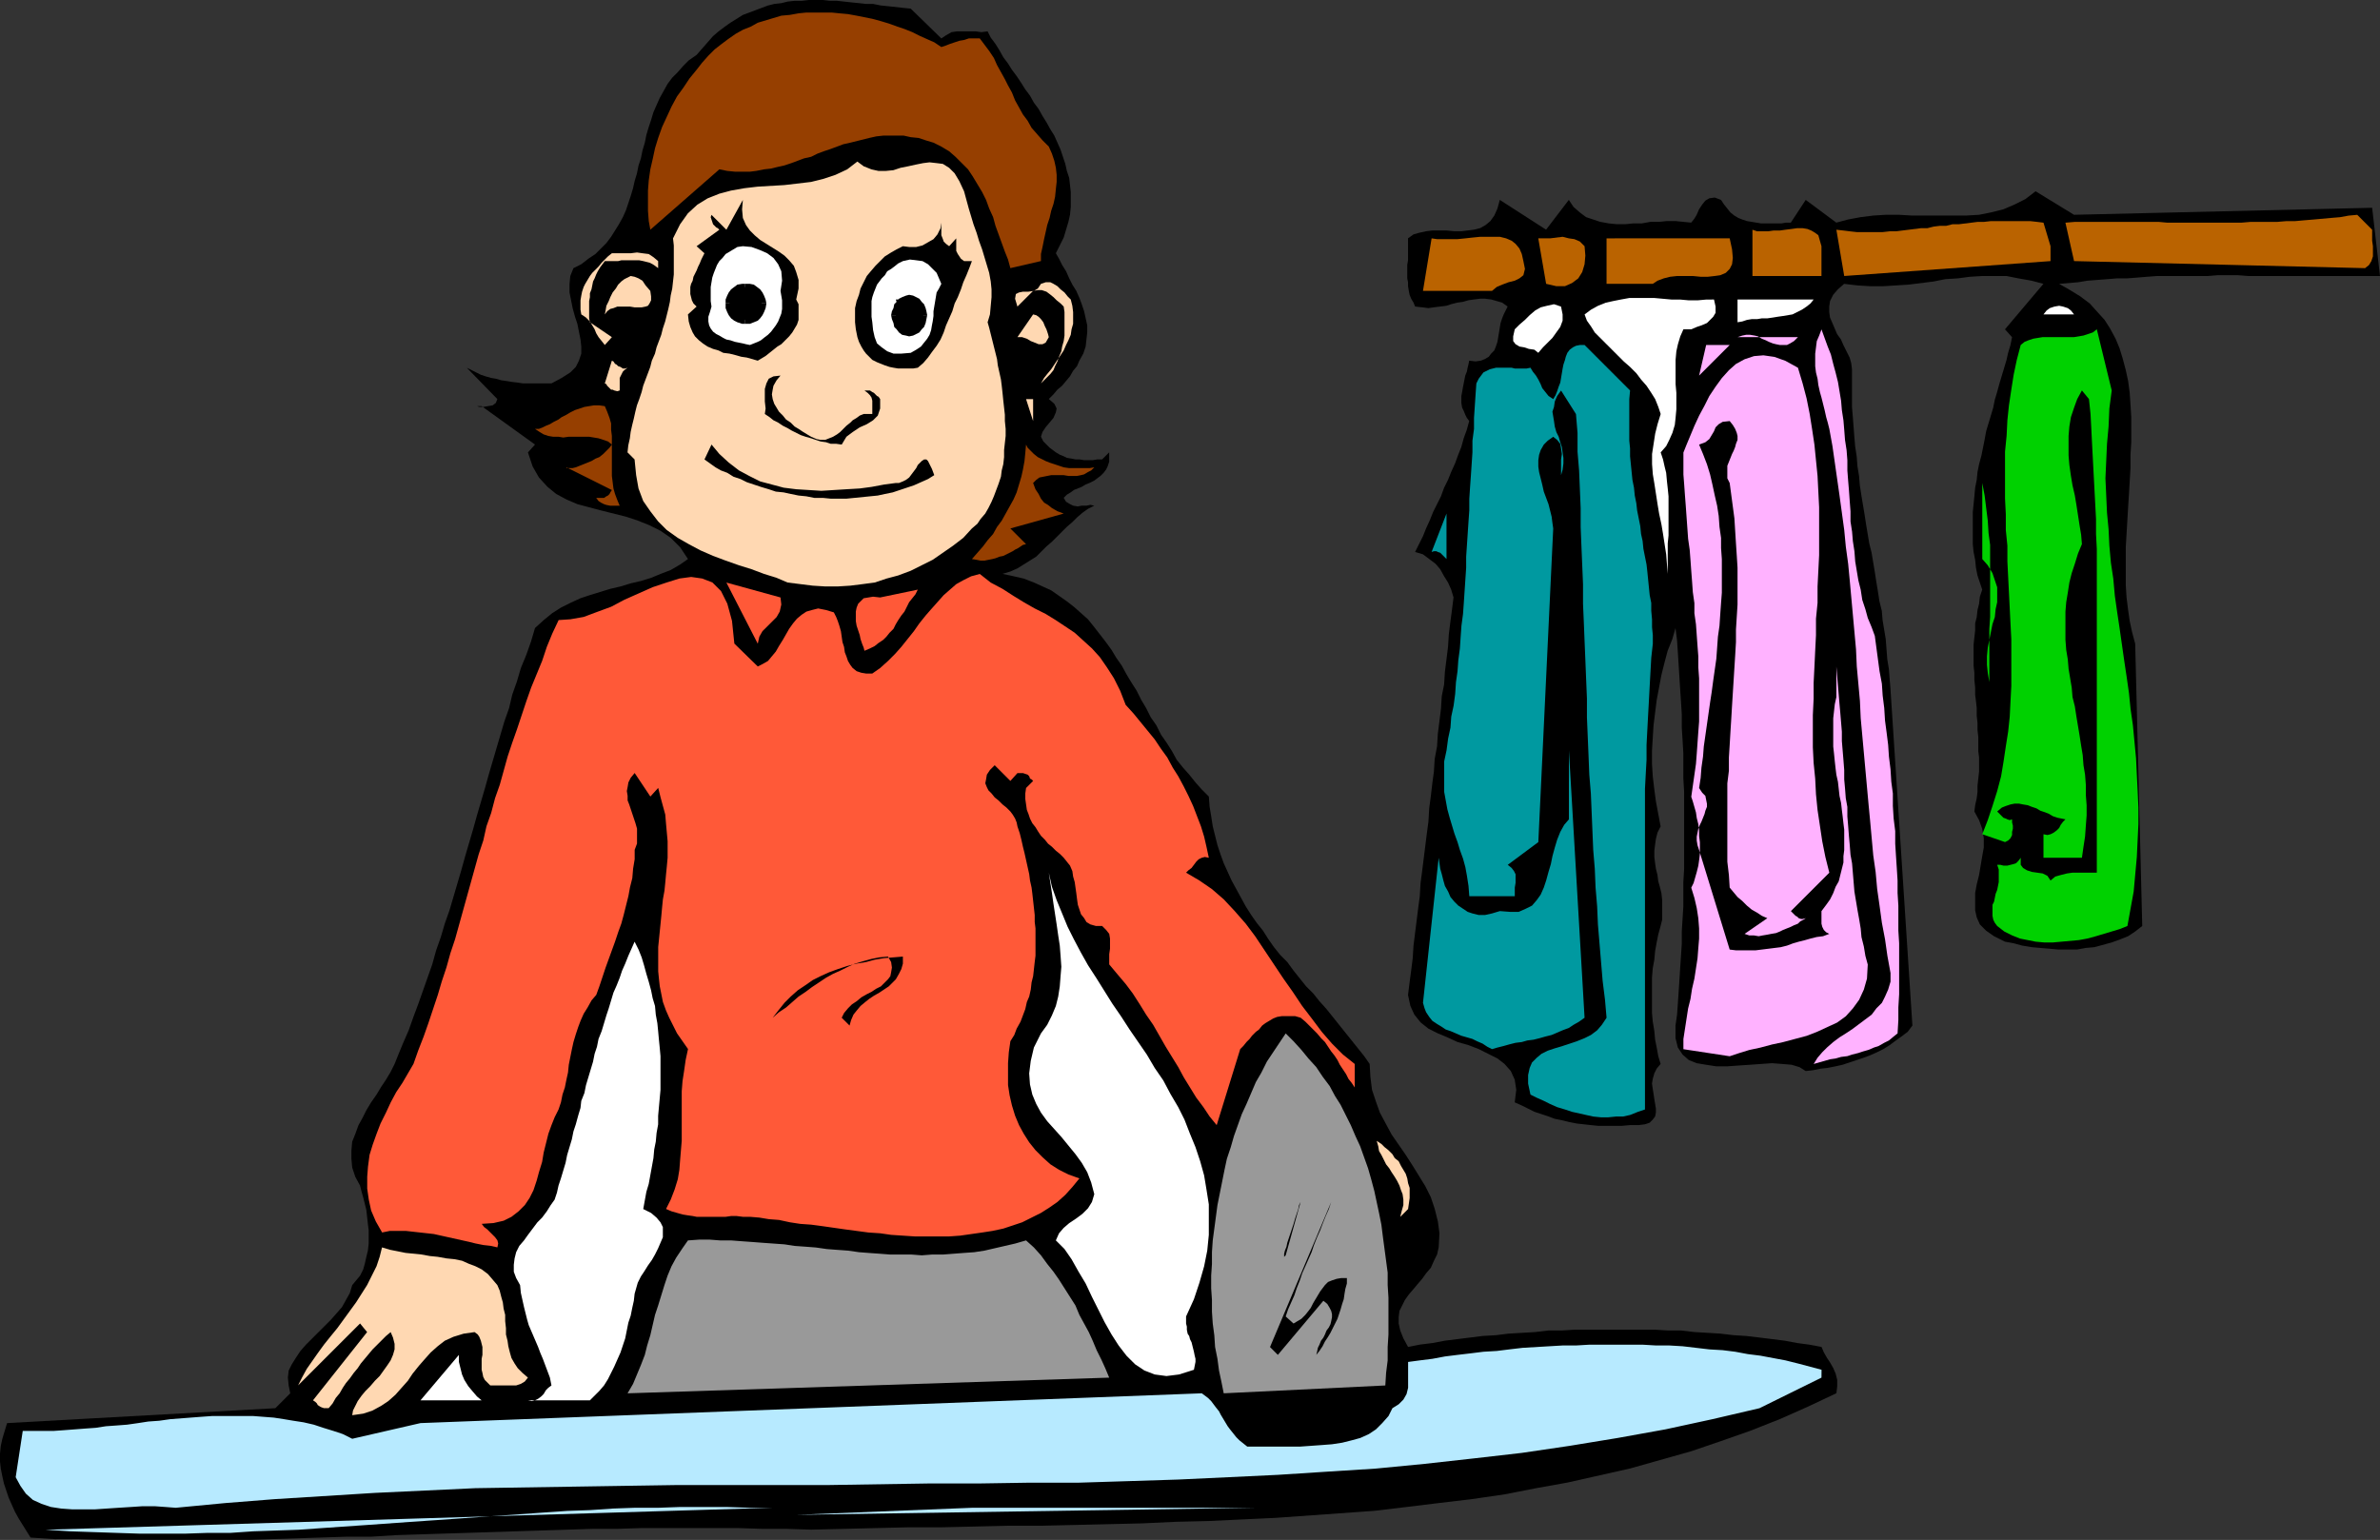 <?xml version="1.0" encoding="UTF-8" standalone="no"?>
<svg
   version="1.0"
   width="129.724mm"
   height="83.953mm"
   id="svg68"
   sodipodi:docname="Woman Ironing.wmf"
   xmlns:inkscape="http://www.inkscape.org/namespaces/inkscape"
   xmlns:sodipodi="http://sodipodi.sourceforge.net/DTD/sodipodi-0.dtd"
   xmlns="http://www.w3.org/2000/svg"
   xmlns:svg="http://www.w3.org/2000/svg">
  <rect width="100%" height="100%" fill="#333333" stroke="none"/>
  <sodipodi:namedview
     id="namedview68"
     pagecolor="#ffffff"
     bordercolor="#000000"
     borderopacity="0.25"
     inkscape:showpageshadow="2"
     inkscape:pageopacity="0.0"
     inkscape:pagecheckerboard="0"
     inkscape:deskcolor="#d1d1d1"
     inkscape:document-units="mm" />
  <defs
     id="defs1">
    <pattern
       id="WMFhbasepattern"
       patternUnits="userSpaceOnUse"
       width="6"
       height="6"
       x="0"
       y="0" />
  </defs>
  <path
     style="fill:#000000;fill-opacity:1;fill-rule:evenodd;stroke:none"
     d="m 193.92,7.916 0.97,-0.646 1.131,-0.646 1.131,-0.162 h 1.293 1.293 1.293 l 1.131,0.162 1.293,-0.162 0.646,1.292 0.97,1.292 0.808,1.292 0.808,1.454 0.97,1.292 0.808,1.292 0.97,1.292 0.97,1.454 0.808,1.292 0.97,1.292 0.808,1.454 0.97,1.292 0.808,1.454 0.808,1.292 0.808,1.454 0.808,1.292 0.646,1.454 0.646,1.454 0.485,1.454 0.485,1.454 0.323,1.454 0.485,1.454 0.162,1.454 0.162,1.454 v 1.616 1.454 l -0.162,1.616 -0.323,1.454 -0.485,1.616 -0.485,1.616 -0.808,1.616 -0.808,1.616 0.646,1.131 0.646,1.292 0.808,1.292 0.646,1.454 0.646,1.292 0.808,1.292 0.646,1.454 0.485,1.292 0.485,1.454 0.323,1.454 0.323,1.454 v 1.454 l -0.162,1.454 -0.162,1.454 -0.485,1.454 -0.808,1.454 -0.485,1.131 -0.808,0.969 -0.646,1.131 -0.808,0.969 -0.808,0.969 -0.97,0.808 -0.808,0.969 -0.97,0.969 1.131,0.969 0.485,0.969 -0.162,0.808 -0.485,1.131 -0.808,0.969 -0.808,0.969 -0.646,0.969 -0.323,0.969 0.485,0.969 0.646,0.646 0.646,0.646 0.646,0.485 0.646,0.485 0.808,0.485 0.808,0.323 0.646,0.323 0.97,0.162 0.808,0.162 h 0.808 l 0.97,0.162 h 0.97 0.808 l 0.97,-0.162 h 0.97 l 1.454,-1.454 v 1.131 0.808 l -0.323,0.969 -0.323,0.646 -0.485,0.646 -0.646,0.646 -0.646,0.485 -0.646,0.485 -0.97,0.485 -0.808,0.323 -0.808,0.485 -0.808,0.323 -0.808,0.323 -0.646,0.485 -0.808,0.485 -0.646,0.646 0.485,0.808 0.808,0.485 0.646,0.323 0.97,0.162 0.808,-0.162 h 0.97 l 0.808,-0.162 0.808,0.162 -1.293,0.646 -1.131,0.808 -1.131,0.969 -0.97,0.969 -1.131,0.969 -0.97,0.969 -1.131,1.131 -0.97,0.969 -1.131,0.969 -1.131,1.131 -0.97,0.969 -1.293,0.808 -1.293,0.808 -1.293,0.808 -1.454,0.646 -1.616,0.485 2.262,0.485 2.101,0.485 2.101,0.808 1.778,0.808 1.778,0.808 1.616,1.131 1.616,1.131 1.454,1.131 1.454,1.292 1.454,1.292 1.293,1.616 1.131,1.454 1.131,1.454 1.293,1.777 0.97,1.616 1.131,1.616 0.97,1.777 0.97,1.616 1.131,1.777 0.97,1.939 0.97,1.616 0.97,1.939 1.131,1.616 0.97,1.939 1.131,1.616 1.131,1.777 0.97,1.777 1.293,1.616 1.293,1.454 1.293,1.616 1.293,1.454 1.454,1.454 0.162,2.1 0.323,1.939 0.323,2.1 0.485,1.939 0.485,1.939 0.646,1.939 0.646,1.777 0.808,1.777 0.808,1.777 0.97,1.777 0.97,1.777 0.97,1.777 1.131,1.777 1.131,1.616 1.293,1.616 1.131,1.777 1.131,1.616 1.293,1.616 1.454,1.454 1.293,1.777 1.293,1.616 1.293,1.616 1.454,1.454 1.293,1.616 1.454,1.616 1.293,1.616 1.293,1.616 1.293,1.616 1.293,1.616 1.293,1.616 1.293,1.616 1.131,1.616 0.162,2.747 0.323,2.585 0.808,2.423 0.808,2.262 1.293,2.423 1.131,2.1 1.454,2.1 1.454,2.1 1.454,2.262 1.293,2.1 1.293,2.1 1.131,2.262 0.808,2.423 0.646,2.585 0.323,2.423 -0.162,2.908 -0.323,1.454 -0.646,1.292 -0.646,1.454 -0.97,1.131 -0.808,1.131 -0.97,1.131 -0.808,0.969 -0.97,1.131 -0.808,1.131 -0.485,0.969 -0.646,1.292 -0.162,1.292 v 1.292 l 0.323,1.454 0.646,1.616 0.97,1.777 2.424,-0.485 2.586,-0.323 2.586,-0.485 2.586,-0.323 2.586,-0.323 2.586,-0.323 2.747,-0.162 2.586,-0.323 2.747,-0.162 2.747,-0.162 2.747,-0.323 h 2.747 l 2.586,-0.162 h 2.747 2.747 2.747 2.747 2.747 2.909 l 2.586,0.162 h 2.747 l 2.747,0.323 2.747,0.162 2.586,0.162 2.747,0.323 2.586,0.162 2.747,0.323 2.586,0.323 2.586,0.323 2.586,0.485 2.424,0.323 2.586,0.485 0.485,1.131 0.646,1.131 0.646,0.969 0.646,1.131 0.485,1.131 0.323,1.292 v 1.292 l -0.162,1.454 -5.818,2.747 -5.818,2.585 -6.141,2.423 -5.979,2.1 -6.141,2.1 -6.302,1.777 -6.302,1.777 -6.464,1.454 -6.464,1.454 -6.302,1.131 -6.626,1.292 -6.626,0.969 -6.787,0.808 -6.626,0.808 -6.787,0.808 -6.787,0.485 -6.787,0.485 -6.787,0.485 -6.949,0.323 -6.787,0.323 -6.787,0.162 -6.949,0.323 -6.787,0.162 -6.949,0.162 -6.949,0.162 h -6.787 l -6.787,0.162 -6.949,0.162 h -6.787 l -6.787,0.162 -6.626,0.162 -6.787,0.162 -5.01,-0.162 h -5.01 l -5.01,-0.162 h -5.01 -4.848 -5.01 -5.01 l -5.171,0.162 h -5.01 l -5.01,0.162 -5.01,0.162 -5.171,0.162 -5.01,0.162 -5.01,0.162 -5.171,0.162 -5.01,0.162 -5.01,0.162 -5.171,0.323 h -5.01 l -5.01,0.162 -5.01,0.162 -5.01,0.162 -5.171,0.162 h -5.01 -5.01 -5.01 -5.01 -5.01 -5.01 l -5.01,-0.162 H 11.312 L 6.302,316.819 5.494,315.527 4.686,314.234 3.878,312.942 3.07,311.488 2.424,310.034 1.778,308.58 1.293,307.126 0.808,305.671 0.485,304.217 0.162,302.602 0,301.148 v -1.616 l 0.162,-1.616 0.323,-1.454 0.485,-1.616 0.485,-1.616 55.267,-3.07 3.07,-3.07 -0.323,-1.616 -0.162,-1.616 0.162,-1.454 0.646,-1.292 0.808,-1.292 0.97,-1.454 1.131,-1.292 1.293,-1.292 1.131,-1.131 1.454,-1.454 1.293,-1.292 1.131,-1.292 1.131,-1.292 0.808,-1.454 0.808,-1.454 0.485,-1.616 0.808,-0.969 0.808,-0.969 0.646,-1.292 0.323,-1.131 0.323,-1.454 0.323,-1.292 0.162,-1.454 v -1.292 -1.454 l -0.162,-1.292 -0.162,-1.454 -0.162,-1.454 -0.323,-1.292 -0.323,-1.292 -0.323,-1.131 -0.323,-1.292 -0.97,-1.777 -0.646,-1.939 -0.162,-1.777 v -1.777 l 0.162,-1.777 0.646,-1.616 0.646,-1.777 0.808,-1.454 0.808,-1.616 0.97,-1.616 1.131,-1.616 0.97,-1.616 0.97,-1.454 0.97,-1.616 0.808,-1.616 0.646,-1.616 1.131,-2.747 1.131,-2.585 0.97,-2.747 0.97,-2.585 0.97,-2.747 0.97,-2.747 0.97,-2.747 0.808,-2.908 0.97,-2.747 0.808,-2.747 0.97,-2.747 0.808,-2.747 0.808,-2.747 0.808,-2.747 0.808,-2.908 0.808,-2.747 0.808,-2.747 0.808,-2.908 0.808,-2.747 0.808,-2.747 0.808,-2.908 0.808,-2.747 0.808,-2.747 0.808,-2.747 0.808,-2.747 0.97,-2.747 0.646,-2.747 0.97,-2.747 0.808,-2.747 1.131,-2.747 0.97,-2.747 0.808,-2.747 1.778,-1.616 1.778,-1.454 1.778,-1.131 1.939,-0.969 2.101,-0.969 1.939,-0.646 2.101,-0.646 2.101,-0.646 2.101,-0.485 2.101,-0.646 2.101,-0.485 2.101,-0.646 1.939,-0.808 2.101,-0.808 1.939,-1.131 1.616,-1.131 -1.616,-2.423 -1.939,-1.939 -2.101,-1.454 -2.262,-1.131 -2.424,-0.969 -2.424,-0.808 -2.586,-0.646 -2.586,-0.646 -2.424,-0.646 -2.424,-0.646 -2.262,-0.969 -2.101,-1.131 -1.778,-1.454 -1.778,-1.939 -1.293,-2.262 -0.97,-2.908 1.454,-1.616 -10.989,-7.916 h -0.808 -0.162 l 0.485,0.162 h 0.808 l 0.97,-0.162 0.97,-0.162 0.646,-0.485 0.323,-0.808 -6.302,-6.462 0.97,0.485 0.97,0.485 0.97,0.485 0.97,0.323 1.131,0.323 0.97,0.162 1.131,0.323 1.131,0.162 0.97,0.162 1.293,0.162 1.131,0.162 h 1.131 1.131 1.131 1.131 1.293 l 2.101,-1.131 1.778,-1.131 1.131,-1.131 0.646,-1.292 0.485,-1.454 v -1.454 l -0.162,-1.454 -0.323,-1.616 -0.323,-1.616 -0.485,-1.454 -0.485,-1.777 -0.323,-1.616 -0.323,-1.616 v -1.777 l 0.162,-1.616 0.646,-1.616 1.616,-0.808 1.454,-1.131 1.454,-0.969 1.131,-1.131 1.131,-1.131 0.97,-1.292 0.808,-1.292 0.808,-1.292 0.808,-1.454 0.646,-1.454 0.485,-1.454 0.485,-1.454 0.485,-1.616 0.323,-1.454 0.485,-1.616 0.323,-1.616 0.485,-1.454 0.323,-1.616 0.485,-1.616 0.323,-1.616 0.485,-1.616 0.485,-1.454 0.485,-1.616 0.646,-1.454 0.646,-1.454 0.808,-1.454 0.808,-1.454 0.97,-1.292 1.131,-1.131 1.131,-1.292 1.131,-1.131 1.616,-1.131 1.131,-1.292 1.131,-1.292 1.131,-1.292 1.131,-0.969 1.293,-0.969 1.131,-0.808 1.293,-0.808 1.293,-0.808 1.293,-0.485 1.293,-0.485 1.293,-0.485 1.293,-0.485 1.293,-0.323 1.454,-0.162 1.293,-0.323 1.454,-0.162 h 1.454 L 166.609,0 h 1.454 1.454 l 1.454,0.162 h 1.454 l 1.454,0.162 1.454,0.162 1.616,0.162 1.454,0.162 h 1.454 l 1.616,0.323 1.616,0.162 1.454,0.162 1.454,0.162 1.616,0.162 z"
     id="path1" />
  <path
     style="fill:#963f00;fill-opacity:1;fill-rule:evenodd;stroke:none"
     d="m 193.92,9.694 0.97,-0.323 0.808,-0.323 0.97,-0.323 0.97,-0.323 0.97,-0.162 0.97,-0.323 h 0.97 1.293 l 0.97,1.292 0.97,1.292 0.97,1.454 0.646,1.454 0.808,1.454 0.808,1.454 0.646,1.292 0.808,1.454 0.646,1.616 0.808,1.454 0.808,1.454 0.97,1.292 0.808,1.454 1.131,1.292 1.131,1.292 1.293,1.292 0.646,1.454 0.485,1.454 0.323,1.454 0.162,1.454 v 1.454 l -0.162,1.454 -0.162,1.616 -0.323,1.454 -0.485,1.454 -0.323,1.454 -0.485,1.454 -0.323,1.454 -0.323,1.454 -0.323,1.616 -0.323,1.454 v 1.454 l -6.302,1.454 -0.485,-1.777 -0.646,-1.616 -0.646,-1.777 -0.646,-1.777 -0.646,-1.777 -0.485,-1.777 -0.808,-1.777 -0.646,-1.777 -0.808,-1.616 -0.97,-1.616 -0.97,-1.616 -0.97,-1.454 -1.293,-1.292 -1.293,-1.292 -1.293,-1.131 -1.616,-0.969 -1.616,-0.808 -1.616,-0.485 -1.454,-0.485 -1.616,-0.162 -1.454,-0.323 h -1.454 -1.454 -1.293 l -1.454,0.162 -1.454,0.323 -1.293,0.323 -1.293,0.323 -1.293,0.323 -1.454,0.323 -1.293,0.485 -1.293,0.485 -1.454,0.485 -1.293,0.485 -1.293,0.646 -1.454,0.323 -1.293,0.485 -1.293,0.485 -1.454,0.485 -1.454,0.323 -1.293,0.323 -1.454,0.162 -1.616,0.323 -1.293,0.162 h -1.616 -1.454 l -1.616,-0.162 -1.616,-0.323 -14.221,12.44 -0.323,-1.777 -0.162,-2.1 v -2.1 -2.1 l 0.162,-2.1 0.323,-2.262 0.485,-2.1 0.485,-2.262 0.646,-2.1 0.808,-2.262 0.97,-2.1 0.97,-2.1 1.131,-2.1 1.293,-1.777 1.293,-1.939 1.454,-1.777 1.131,-1.454 1.293,-1.454 1.293,-1.292 1.454,-1.131 1.293,-0.969 1.616,-1.131 1.454,-0.808 1.616,-0.646 1.454,-0.808 1.616,-0.485 1.616,-0.485 1.616,-0.485 1.778,-0.162 1.778,-0.323 1.616,-0.162 h 1.616 1.778 1.778 l 1.616,0.162 1.778,0.162 1.778,0.323 1.616,0.323 1.616,0.323 1.778,0.485 1.616,0.485 1.778,0.646 1.454,0.485 1.616,0.646 1.616,0.808 1.454,0.646 1.454,0.646 z"
     id="path2" />
  <path
     style="fill:#ffd8b2;fill-opacity:1;fill-rule:evenodd;stroke:none"
     d="m 198.606,39.421 0.485,1.777 0.485,1.777 0.485,1.616 0.485,1.616 0.646,1.777 0.485,1.616 0.646,1.777 0.485,1.616 0.485,1.616 0.485,1.616 0.323,1.777 0.162,1.616 v 1.616 l -0.162,1.777 -0.162,1.777 -0.485,1.616 0.323,1.131 0.323,1.292 0.323,1.292 0.323,1.292 0.323,1.292 0.323,1.292 0.162,1.292 0.323,1.454 0.323,1.454 0.162,1.292 0.162,1.454 0.162,1.616 0.162,1.454 0.162,1.454 v 1.292 l 0.162,1.616 v 1.454 l -0.162,1.454 -0.162,1.454 v 1.454 l -0.162,1.454 -0.323,1.292 -0.162,1.292 -0.485,1.454 -0.485,1.292 -0.485,1.292 -0.485,1.131 -0.646,1.292 -0.646,1.131 -0.97,1.131 -0.646,0.969 -1.131,0.969 -1.778,1.939 -2.101,1.616 -2.101,1.454 -2.101,1.454 -2.262,1.131 -2.262,1.131 -2.586,0.969 -2.424,0.646 -2.424,0.808 -2.424,0.323 -2.586,0.323 -2.586,0.162 h -2.586 l -2.586,-0.162 -2.586,-0.323 -2.586,-0.323 -2.262,-0.969 -2.586,-0.808 -2.586,-0.969 -2.586,-0.808 -2.747,-0.969 -2.586,-0.969 -2.586,-1.131 -2.424,-1.292 -2.262,-1.292 -2.262,-1.616 -1.778,-1.777 -1.616,-2.1 -1.454,-2.1 -0.97,-2.585 -0.485,-2.747 -0.323,-3.231 -1.454,-1.454 0.162,-1.454 0.323,-1.454 0.162,-1.292 0.323,-1.454 0.323,-1.292 0.323,-1.454 0.323,-1.292 0.485,-1.292 0.485,-1.454 0.323,-1.292 0.485,-1.292 0.485,-1.292 0.485,-1.292 0.323,-1.292 0.646,-1.454 0.323,-1.292 0.485,-1.292 0.485,-1.292 0.323,-1.292 0.485,-1.454 0.323,-1.292 0.323,-1.292 0.323,-1.454 0.162,-1.292 0.323,-1.454 0.162,-1.454 0.162,-1.454 v -1.454 -1.454 -1.454 -1.616 l -0.162,-1.454 1.454,-2.908 1.616,-2.262 1.939,-1.777 2.101,-1.292 2.424,-0.969 2.424,-0.646 2.747,-0.485 2.747,-0.323 2.747,-0.162 2.747,-0.162 2.747,-0.323 2.747,-0.323 2.586,-0.646 2.424,-0.808 2.424,-1.131 2.101,-1.616 1.293,0.969 1.616,0.646 1.454,0.323 h 1.454 l 1.616,-0.162 1.454,-0.485 1.616,-0.323 1.454,-0.323 1.616,-0.323 1.293,-0.162 1.454,0.162 1.293,0.162 1.293,0.808 1.131,1.131 0.97,1.616 z"
     id="path3" />
  <path
     style="fill:#000000;fill-opacity:1;fill-rule:evenodd;stroke:none"
     d="m 488.678,42.813 1.616,14.056 h -2.101 -1.939 -2.101 -2.101 -2.101 -2.101 -2.101 -2.101 -1.939 -2.262 -2.101 -2.101 -2.101 l -2.101,-0.162 h -2.101 -2.101 l -1.939,0.162 h -2.262 -2.101 -1.939 -2.101 -2.101 l -2.101,0.162 -1.939,0.162 -2.101,0.162 h -2.101 l -1.939,0.162 -2.101,0.162 -2.101,0.162 -1.939,0.323 -1.939,0.162 -1.939,0.162 2.262,1.292 2.101,1.292 1.939,1.454 1.454,1.616 1.616,1.777 1.131,1.777 1.131,2.1 0.808,1.939 0.646,2.1 0.646,2.423 0.485,2.262 0.323,2.423 0.162,2.423 0.162,2.585 v 2.585 2.585 l -0.162,2.585 v 2.747 l -0.162,2.747 -0.162,2.747 -0.162,2.585 -0.162,2.747 -0.162,2.747 -0.162,2.747 v 2.585 2.585 2.585 l 0.162,2.585 0.323,2.585 0.323,2.262 0.485,2.262 0.646,2.423 1.454,58.162 -1.454,1.131 -1.454,0.969 -1.616,0.646 -1.778,0.646 -1.778,0.485 -1.778,0.485 -1.778,0.162 -1.778,0.323 h -1.939 -1.939 l -1.778,-0.162 -1.939,-0.162 -1.778,-0.162 -1.939,-0.323 -1.778,-0.485 -1.778,-0.323 -2.262,-1.131 -1.616,-1.131 -1.293,-1.292 -0.646,-1.454 -0.323,-1.454 v -1.777 -1.777 l 0.323,-1.777 0.485,-1.939 0.323,-1.939 0.323,-1.939 0.323,-1.777 v -1.939 l -0.323,-1.939 -0.646,-1.777 -0.97,-1.777 0.162,-1.292 0.323,-1.454 0.162,-1.292 v -1.292 l 0.162,-1.454 0.162,-1.454 v -1.454 -1.454 l -0.162,-1.292 v -1.454 -1.454 l -0.162,-1.454 v -1.454 l -0.162,-1.454 v -1.616 l -0.162,-1.454 -0.162,-1.292 v -1.454 l -0.162,-1.616 v -1.454 l -0.162,-1.454 v -1.454 -1.454 -1.454 l 0.162,-1.454 0.162,-1.454 v -1.454 l 0.323,-1.292 0.162,-1.454 0.323,-1.292 0.162,-1.454 0.485,-1.454 -0.485,-1.454 -0.485,-1.454 -0.323,-1.616 -0.162,-1.616 -0.323,-1.616 -0.162,-1.616 v -1.777 -1.616 -1.616 -1.616 l 0.162,-1.616 0.162,-1.616 0.162,-1.777 0.323,-1.616 0.162,-1.616 0.323,-1.616 0.485,-1.777 0.323,-1.616 0.323,-1.616 0.323,-1.777 0.485,-1.616 0.485,-1.616 0.485,-1.616 0.323,-1.616 0.485,-1.616 0.485,-1.777 0.485,-1.616 0.485,-1.616 0.485,-1.616 0.323,-1.454 0.485,-1.616 0.323,-1.616 -1.454,-1.616 7.918,-9.37 -2.424,-0.646 -2.747,-0.485 -2.424,-0.485 h -2.586 -2.424 l -2.586,0.162 -2.424,0.323 -2.586,0.162 -2.424,0.485 -2.586,0.323 -2.586,0.323 -2.586,0.162 -2.586,0.162 h -2.747 l -2.586,-0.162 -2.747,-0.323 -1.293,1.131 -0.97,1.131 -0.646,1.292 -0.162,1.131 v 1.131 l 0.162,1.131 0.485,1.131 0.485,1.131 0.485,1.131 0.808,1.131 0.485,1.131 0.646,1.292 0.646,1.292 0.323,1.131 0.162,1.292 v 1.292 2.1 2.1 2.262 l 0.162,1.939 0.162,2.1 0.162,2.1 0.162,1.939 0.323,2.1 0.162,2.1 0.323,1.939 0.162,1.939 0.323,2.1 0.323,1.939 0.323,1.939 0.323,2.1 0.323,1.939 0.323,1.939 0.485,1.939 0.323,1.939 0.323,1.939 0.323,2.1 0.323,1.939 0.323,2.1 0.485,1.939 0.162,1.939 0.323,1.939 0.323,1.939 0.162,2.1 0.162,2.1 0.323,1.939 0.162,2.1 0.162,1.939 4.525,69.471 -0.97,1.292 -1.293,0.969 -1.131,0.808 -1.293,0.969 -1.293,0.808 -1.293,0.646 -1.454,0.646 -1.293,0.485 -1.454,0.485 -1.454,0.485 -1.454,0.485 -1.454,0.323 -1.616,0.323 -1.454,0.162 -1.616,0.323 -1.454,0.162 -1.293,-0.808 -1.616,-0.485 -1.939,-0.162 -2.101,-0.162 -2.262,0.162 -2.262,0.162 -2.424,0.162 -2.262,0.162 h -2.262 l -2.101,-0.323 -1.939,-0.323 -1.616,-0.646 -1.293,-1.131 -0.97,-1.454 -0.485,-1.939 v -2.585 l 0.323,-2.262 0.162,-2.262 0.162,-2.423 0.162,-2.423 0.162,-2.585 0.162,-2.423 0.162,-2.423 v -2.585 l 0.162,-2.585 0.162,-2.585 v -2.585 -2.423 l 0.162,-2.747 v -2.585 -2.585 -2.747 -2.585 -2.747 -2.585 l -0.162,-2.747 v -2.585 -2.585 l -0.162,-2.747 -0.162,-2.585 v -2.747 l -0.162,-2.585 -0.162,-2.423 -0.162,-2.585 -0.162,-2.585 -0.162,-2.585 -0.162,-2.423 -0.323,-2.585 -0.646,2.262 -0.97,2.423 -0.646,2.423 -0.646,2.585 -0.485,2.585 -0.485,2.585 -0.323,2.585 -0.323,2.585 -0.162,2.585 -0.162,2.747 v 2.585 l 0.162,2.585 0.323,2.747 0.323,2.423 0.485,2.585 0.485,2.585 -0.646,1.292 -0.323,1.292 -0.162,1.131 -0.162,1.292 v 1.292 l 0.162,1.292 0.162,1.131 0.323,1.292 0.162,1.292 0.323,1.131 0.323,1.292 0.162,1.454 v 1.292 1.292 1.454 l -0.323,1.292 -0.485,1.777 -0.323,1.616 -0.323,1.777 -0.162,1.777 -0.323,1.777 -0.162,1.939 v 1.777 1.777 1.939 1.777 l 0.162,1.777 0.323,1.939 0.162,1.777 0.323,1.616 0.323,1.777 0.485,1.616 -0.808,0.969 -0.485,0.969 -0.323,1.131 -0.162,0.969 0.162,1.131 0.162,0.969 0.162,1.131 0.162,0.969 0.162,0.969 v 0.808 l -0.162,0.808 -0.485,0.646 -0.646,0.646 -0.97,0.323 -1.293,0.162 h -1.778 l -1.778,0.162 h -1.454 -1.616 -1.616 l -1.616,-0.162 -1.454,-0.162 -1.454,-0.162 -1.616,-0.323 -1.293,-0.323 -1.616,-0.323 -1.293,-0.485 -1.454,-0.485 -1.454,-0.485 -1.293,-0.646 -1.293,-0.646 -1.454,-0.646 0.323,-2.585 -0.323,-2.1 -0.808,-1.777 -1.293,-1.454 -1.454,-1.131 -1.939,-0.969 -1.939,-0.969 -2.101,-0.808 -2.262,-0.646 -2.101,-0.969 -1.939,-0.808 -1.939,-0.969 -1.616,-1.292 -1.293,-1.616 -0.808,-1.777 -0.485,-2.262 0.323,-2.585 0.323,-2.423 0.323,-2.585 0.162,-2.585 0.323,-2.585 0.323,-2.585 0.323,-2.585 0.323,-2.423 0.162,-2.747 0.323,-2.423 0.323,-2.585 0.323,-2.585 0.323,-2.585 0.323,-2.423 0.162,-2.747 0.323,-2.423 0.323,-2.747 0.323,-2.423 0.162,-2.585 0.485,-2.585 0.162,-2.585 0.323,-2.585 0.323,-2.585 0.162,-2.585 0.485,-2.423 0.162,-2.585 0.323,-2.585 0.323,-2.585 0.162,-2.585 0.323,-2.585 0.323,-2.423 0.323,-2.585 -0.485,-1.616 -0.646,-1.454 -0.808,-1.292 -0.808,-1.454 -0.97,-1.131 -1.293,-0.969 -1.293,-0.969 -1.616,-0.485 0.808,-1.616 0.808,-1.616 0.646,-1.616 0.808,-1.777 0.646,-1.616 0.808,-1.616 0.808,-1.616 0.646,-1.777 0.808,-1.616 0.646,-1.616 0.808,-1.777 0.646,-1.777 0.646,-1.616 0.485,-1.777 0.646,-1.777 0.485,-1.777 -0.485,-0.646 -0.323,-0.646 -0.323,-0.808 -0.323,-0.646 -0.162,-0.969 v -0.646 -0.808 l 0.162,-0.808 0.162,-0.969 0.162,-0.808 0.162,-0.808 0.162,-0.808 0.323,-0.808 0.162,-0.808 0.162,-0.646 0.162,-0.808 1.293,0.162 1.131,-0.162 0.808,-0.323 0.808,-0.485 0.485,-0.646 0.646,-0.646 0.323,-0.808 0.323,-0.969 0.162,-0.969 0.162,-0.969 0.162,-0.969 0.162,-0.969 0.323,-0.969 0.323,-0.808 0.485,-0.969 0.323,-0.646 -1.131,-0.808 -1.131,-0.323 -1.131,-0.323 -1.293,-0.162 h -0.97 l -1.293,0.162 -1.131,0.162 -1.131,0.323 -1.131,0.162 -1.293,0.323 -0.97,0.323 -1.293,0.162 -1.293,0.162 -1.131,0.162 -1.293,-0.162 -1.454,-0.162 -0.323,-0.808 -0.485,-0.808 -0.323,-0.808 -0.162,-0.808 -0.162,-0.969 v -0.808 l -0.162,-0.808 v -0.969 -0.969 -0.808 l 0.162,-0.969 v -0.969 -0.969 -0.808 -0.969 -0.808 l 1.131,-0.808 1.131,-0.323 1.454,-0.323 1.293,-0.162 h 1.454 1.454 l 1.616,0.162 h 1.454 l 1.293,-0.162 1.293,-0.162 1.293,-0.323 1.131,-0.646 0.97,-0.808 0.808,-1.131 0.646,-1.454 0.485,-1.777 9.534,6.139 4.686,-6.139 0.97,1.454 1.293,1.131 1.293,0.969 1.454,0.485 1.454,0.485 1.778,0.323 1.616,0.162 h 1.778 l 1.616,-0.162 h 1.778 l 1.778,-0.323 h 1.778 l 1.616,-0.162 h 1.778 l 1.616,0.162 1.616,0.162 0.646,-0.808 0.485,-0.808 0.485,-1.131 0.646,-0.969 0.646,-0.808 0.808,-0.485 1.131,-0.162 1.293,0.485 0.646,0.969 0.646,0.808 0.646,0.808 0.808,0.646 0.808,0.485 0.808,0.323 0.97,0.323 0.97,0.162 0.97,0.162 0.97,0.162 h 1.131 0.97 0.97 1.131 l 0.97,-0.162 h 0.97 l 3.07,-4.685 6.302,4.685 2.424,-0.646 2.586,-0.485 2.586,-0.323 2.586,-0.162 h 2.747 l 2.747,0.162 h 2.747 2.909 2.747 2.586 l 2.747,-0.162 2.424,-0.485 2.586,-0.646 2.262,-0.969 2.262,-1.131 2.101,-1.616 7.918,4.847 z"
     id="path4" />
  <path
     style="fill:#000000;fill-opacity:1;fill-rule:evenodd;stroke:none"
     d="m 164.024,61.716 0.485,0.969 v 1.131 1.131 0.969 l -0.323,0.969 -0.485,0.808 -0.485,0.808 -0.646,0.808 -0.808,0.808 -0.808,0.808 -0.808,0.485 -0.808,0.646 -0.808,0.646 -0.808,0.646 -0.808,0.485 -0.808,0.485 -1.131,-0.323 -1.131,-0.323 -1.131,-0.162 -1.131,-0.323 -1.293,-0.323 -1.293,-0.162 -0.97,-0.485 -1.131,-0.323 -1.131,-0.485 -0.97,-0.646 -0.808,-0.646 -0.808,-0.808 -0.485,-0.808 -0.485,-1.131 -0.323,-1.131 -0.162,-1.454 1.778,-1.616 -0.646,-0.646 -0.323,-0.646 -0.162,-0.646 -0.162,-0.646 v -0.646 -0.808 l 0.162,-0.646 0.323,-0.646 0.162,-0.808 0.323,-0.646 0.323,-0.646 0.323,-0.808 0.323,-0.646 0.323,-0.808 0.323,-0.646 0.323,-0.646 -1.616,-1.454 4.686,-3.393 -0.323,-0.323 -0.323,-0.162 -0.323,-0.323 -0.323,-0.323 -0.162,-0.485 -0.162,-0.485 -0.162,-0.485 0.162,-0.485 3.07,3.07 3.394,-6.139 -0.162,1.939 0.162,1.777 0.646,1.454 0.808,1.131 0.97,0.969 1.131,0.969 1.293,0.808 1.293,0.808 1.293,0.808 1.131,0.808 0.97,0.969 0.97,1.131 0.485,1.292 0.485,1.616 v 1.777 z"
     id="path5" />
  <path
     style="fill:#ba6300;fill-opacity:1;fill-rule:evenodd;stroke:none"
     d="m 488.678,47.337 v 1.131 1.131 l 0.162,1.131 v 1.131 0.969 l -0.323,0.969 -0.485,0.808 -0.808,0.646 -59.954,-1.454 -1.778,-7.916 1.939,-0.162 h 1.939 1.939 1.939 1.778 2.101 1.778 1.939 1.939 1.939 l 1.778,0.162 h 1.939 1.939 1.939 1.778 2.101 1.778 1.939 1.778 l 1.939,-0.162 h 1.939 1.778 1.778 l 1.939,-0.162 h 1.778 l 1.778,-0.162 1.939,-0.162 1.778,-0.162 1.778,-0.162 1.939,-0.162 1.778,-0.323 1.778,-0.162 z"
     id="path6" />
  <path
     style="fill:#000000;fill-opacity:1;fill-rule:evenodd;stroke:none"
     d="m 195.536,50.73 1.454,-1.616 v 0.485 0.646 0.808 0.646 l 0.323,0.646 0.323,0.485 0.323,0.485 0.646,0.485 h 1.616 l -0.485,1.292 -0.646,1.616 -0.646,1.454 -0.485,1.454 -0.646,1.616 -0.646,1.292 -0.485,1.616 -0.646,1.454 -0.646,1.454 -0.485,1.454 -0.646,1.454 -0.808,1.292 -0.97,1.292 -0.808,1.131 -0.97,1.131 -1.131,0.969 -0.97,0.162 h -0.97 -1.131 -0.97 l -0.97,-0.162 -0.808,-0.162 -0.97,-0.323 -0.808,-0.323 -0.808,-0.323 -0.97,-0.485 -0.646,-0.646 -0.646,-0.646 -0.485,-0.646 -0.485,-0.808 -0.485,-0.969 -0.323,-0.969 -0.323,-1.616 -0.162,-1.454 v -1.454 -1.454 l 0.323,-1.454 0.485,-1.292 0.323,-1.292 0.646,-1.292 0.646,-1.292 0.808,-0.969 0.97,-1.131 0.97,-0.969 0.97,-0.969 1.293,-0.808 1.131,-0.646 1.293,-0.646 1.293,0.162 h 1.454 l 1.293,-0.323 1.131,-0.646 1.131,-0.646 0.808,-0.969 0.646,-1.292 0.162,-1.131 v 0.646 0.646 0.646 0.646 l 0.323,0.808 0.162,0.485 0.485,0.485 z"
     id="path7" />
  <path
     style="fill:#ba6300;fill-opacity:1;fill-rule:evenodd;stroke:none"
     d="m 422.422,50.73 v 3.07 l -42.501,3.07 -1.616,-9.532 1.454,0.162 1.293,0.162 1.454,0.162 h 1.293 1.454 1.293 1.293 l 1.454,-0.162 h 1.293 l 1.293,-0.162 1.293,-0.162 1.293,-0.162 1.293,-0.162 h 1.293 l 1.293,-0.323 1.293,-0.162 h 1.293 l 1.293,-0.323 h 1.293 l 1.293,-0.162 1.293,-0.162 1.293,-0.162 h 1.293 l 1.454,-0.162 h 1.293 1.293 1.293 1.454 1.293 1.454 l 1.454,0.162 1.293,0.162 z"
     id="path8" />
  <path
     style="fill:#ba6300;fill-opacity:1;fill-rule:evenodd;stroke:none"
     d="m 375.235,52.184 v 4.685 h -14.221 v -9.532 l 0.97,0.323 h 0.97 1.293 l 1.131,-0.162 h 1.293 l 1.131,-0.162 1.293,-0.162 1.131,-0.162 h 1.131 l 0.97,0.162 0.808,0.323 0.808,0.485 0.646,0.485 0.323,1.131 0.323,1.131 z"
     id="path9" />
  <path
     style="fill:#ba6300;fill-opacity:1;fill-rule:evenodd;stroke:none"
     d="m 313.827,53.799 0.323,1.616 -0.323,1.292 -0.808,0.646 -0.97,0.485 -1.293,0.323 -1.293,0.485 -1.131,0.485 -0.97,0.808 h -14.221 l 1.778,-10.825 1.131,0.162 h 1.454 1.293 1.454 l 1.616,-0.162 1.454,-0.162 1.616,-0.162 h 1.454 1.293 1.293 l 1.293,0.323 1.131,0.485 0.808,0.646 0.808,0.969 0.485,1.131 z"
     id="path10" />
  <path
     style="fill:#ba6300;fill-opacity:1;fill-rule:evenodd;stroke:none"
     d="m 326.432,50.73 0.162,1.939 -0.162,1.777 -0.485,1.616 -0.808,1.292 -1.293,0.969 -1.454,0.646 h -1.778 l -2.101,-0.485 -1.616,-9.37 h 1.131 1.293 l 1.293,-0.162 1.293,-0.162 1.293,0.323 1.131,0.162 1.131,0.485 z"
     id="path11" />
  <path
     style="fill:#ba6300;fill-opacity:1;fill-rule:evenodd;stroke:none"
     d="m 356.328,49.114 0.485,2.262 0.162,1.777 -0.162,1.292 -0.485,0.969 -0.808,0.808 -1.131,0.485 -1.131,0.162 -1.454,0.162 h -1.454 l -1.616,-0.162 h -1.616 -1.616 l -1.454,0.162 -1.293,0.323 -1.293,0.485 -0.97,0.646 h -9.534 v -9.37 z"
     id="path12" />
  <path
     style="fill:#ffffff;fill-opacity:1;fill-rule:evenodd;stroke:none"
     d="m 160.792,59.939 0.162,0.969 0.162,0.969 v 0.808 0.969 l -0.162,0.969 -0.323,0.808 -0.323,0.808 -0.485,0.808 -0.485,0.646 -0.485,0.646 -0.646,0.646 -0.646,0.485 -0.808,0.646 -0.646,0.323 -0.808,0.323 -0.808,0.323 -0.808,-0.162 -0.646,-0.162 -0.808,-0.162 -0.808,-0.162 -0.97,-0.323 -0.808,-0.162 -0.646,-0.323 -0.808,-0.485 -0.646,-0.323 -0.646,-0.485 -0.485,-0.646 -0.323,-0.646 -0.162,-0.808 v -0.969 l 0.323,-0.969 0.323,-1.131 -0.162,-1.131 v -0.969 -0.969 -0.969 l 0.162,-0.969 0.162,-0.969 0.323,-0.969 0.323,-0.808 0.323,-0.808 0.485,-0.808 0.646,-0.646 0.646,-0.808 0.808,-0.485 0.808,-0.485 0.808,-0.485 1.131,-0.162 1.778,0.162 1.778,0.646 1.454,0.646 1.293,0.969 0.97,1.292 0.646,1.454 0.162,1.939 z"
     id="path13" />
  <path
     style="fill:#ffd8b2;fill-opacity:1;fill-rule:evenodd;stroke:none"
     d="m 135.582,53.799 v 1.454 l -0.646,-0.485 -0.485,-0.323 -0.646,-0.323 -0.646,-0.162 -0.646,-0.162 -0.808,-0.162 h -0.646 -0.808 -0.646 -0.808 -0.808 l -0.646,0.162 h -0.808 -0.646 -0.646 -0.646 l -0.485,0.646 -0.485,0.646 -0.485,0.808 -0.323,0.646 -0.323,0.808 -0.323,0.646 -0.162,0.808 -0.162,0.808 -0.323,0.808 v 0.808 l -0.162,0.808 v 0.969 0.808 0.808 0.969 l 0.162,0.808 4.525,3.07 -1.454,1.616 -0.646,-0.808 -0.646,-0.808 -0.485,-0.808 -0.323,-0.808 -0.485,-0.808 -0.485,-0.808 -0.808,-0.808 -0.97,-0.646 -0.162,-0.969 v -1.131 -0.808 l 0.162,-0.969 0.162,-0.808 0.323,-0.969 0.323,-0.646 0.485,-0.808 0.485,-0.808 0.485,-0.646 0.646,-0.646 0.646,-0.646 0.646,-0.808 0.646,-0.646 0.646,-0.646 0.808,-0.646 h 1.293 1.293 1.293 l 1.293,-0.162 1.131,0.162 1.293,0.162 0.97,0.646 z"
     id="path14" />
  <path
     style="fill:#ffffff;fill-opacity:1;fill-rule:evenodd;stroke:none"
     d="m 193.92,58.485 -0.485,0.969 -0.485,0.808 -0.162,0.969 -0.162,0.969 -0.162,0.969 -0.162,0.969 v 0.969 l -0.162,1.131 -0.162,0.808 -0.162,0.969 -0.323,0.969 -0.485,0.808 -0.646,0.808 -0.646,0.808 -0.97,0.646 -1.131,0.646 -1.939,0.162 h -1.616 l -1.293,-0.485 -1.131,-0.808 -0.97,-0.808 -0.485,-1.292 -0.323,-1.454 -0.162,-1.616 -0.162,-1.131 v -1.131 -0.969 -1.131 l 0.162,-0.808 0.323,-0.969 0.323,-0.808 0.323,-0.808 0.485,-0.646 0.485,-0.646 0.646,-0.646 0.485,-0.808 0.808,-0.485 0.646,-0.485 0.808,-0.646 0.97,-0.485 1.454,-0.323 1.293,0.162 1.293,0.162 1.131,0.646 0.808,0.808 0.97,0.969 0.485,1.131 z"
     id="path15" />
  <path
     style="fill:#ffd8b2;fill-opacity:1;fill-rule:evenodd;stroke:none"
     d="m 133.966,59.939 0.162,1.131 v 0.808 l -0.323,0.646 -0.323,0.485 -0.485,0.162 -0.808,0.162 h -0.646 -0.808 l -0.97,-0.162 h -0.808 -0.97 -0.808 l -0.808,0.323 -0.646,0.162 -0.646,0.485 -0.485,0.646 0.162,-0.808 0.162,-0.969 0.485,-0.969 0.323,-0.808 0.485,-0.969 0.646,-0.808 0.485,-0.808 0.646,-0.646 0.646,-0.485 0.646,-0.323 0.646,-0.323 0.808,0.162 0.808,0.323 0.808,0.485 0.646,0.969 z"
     id="path16" />
  <path
     style="fill:#ffd8b2;fill-opacity:1;fill-rule:evenodd;stroke:none"
     d="m 220.584,61.716 0.323,1.292 0.162,1.292 v 1.292 1.131 l -0.323,1.131 -0.162,1.131 -0.485,1.131 -0.485,0.969 -0.485,1.131 -0.646,0.969 -0.646,0.969 -0.646,0.969 -0.646,0.969 -0.808,0.969 -0.646,0.808 -0.646,1.131 0.646,-0.646 0.646,-0.646 0.646,-0.646 0.646,-0.808 0.323,-0.808 0.485,-0.969 0.323,-0.969 0.485,-1.131 0.162,-0.969 0.323,-1.131 0.162,-1.131 v -1.292 -1.131 -1.131 -1.292 l -0.162,-1.131 -0.646,-0.646 -0.808,-0.646 -0.646,-0.646 -0.808,-0.646 -0.646,-0.485 -0.97,-0.323 h -0.808 l -0.97,0.162 -3.232,3.231 -0.485,-1.616 0.162,-0.969 0.646,-0.323 0.808,-0.162 h 1.131 l 1.131,-0.162 0.808,-0.485 0.646,-0.969 0.97,-0.323 h 0.97 l 0.646,0.323 0.808,0.485 0.646,0.646 0.808,0.646 0.646,0.808 z"
     id="path17" />
  <path
     style="fill:#000000;fill-opacity:1;fill-rule:evenodd;stroke:none"
     d="m 189.072,63.17 -3.07,3.231 -1.454,-4.685 h 0.485 l 0.808,-0.162 h 0.646 l 0.646,0.162 h 0.646 l 0.485,0.323 0.485,0.485 z"
     id="path18" />
  <path
     style="fill:#ffffff;fill-opacity:1;fill-rule:evenodd;stroke:none"
     d="m 353.096,61.716 0.323,1.454 v 1.292 l -0.485,0.808 -0.646,0.646 -0.646,0.646 -1.131,0.485 -0.97,0.323 -1.131,0.485 h -1.616 l -0.646,1.454 -0.485,1.616 -0.323,1.454 -0.162,1.777 v 1.616 1.777 1.616 l 0.162,1.777 v 1.777 1.616 l -0.162,1.777 -0.162,1.454 -0.485,1.616 -0.646,1.454 -0.646,1.292 -1.131,1.292 0.485,1.454 0.323,1.454 0.323,1.292 0.162,1.777 0.162,1.454 0.162,1.616 v 1.616 1.616 1.616 1.616 1.616 l -0.162,1.616 v 1.616 1.616 1.616 1.454 l -0.162,-1.939 -0.162,-2.1 -0.323,-2.1 -0.323,-2.1 -0.323,-1.939 -0.485,-2.262 -0.323,-1.939 -0.323,-2.1 -0.323,-2.1 -0.323,-1.939 -0.162,-2.1 v -2.1 l 0.323,-2.1 0.323,-2.1 0.485,-1.939 0.646,-2.1 -0.485,-1.454 -0.646,-1.616 -0.808,-1.292 -0.97,-1.454 -1.131,-1.292 -0.97,-1.292 -1.293,-1.292 -1.293,-1.131 -1.293,-1.292 -1.131,-1.131 -1.293,-1.292 -1.131,-1.131 -1.131,-1.131 -0.808,-1.292 -0.808,-1.131 -0.485,-1.292 1.293,-0.969 1.454,-0.808 1.616,-0.646 1.454,-0.323 1.616,-0.323 1.778,-0.323 h 1.616 1.778 1.778 l 1.778,0.162 1.778,0.162 h 1.778 l 1.778,0.162 h 1.778 l 1.778,-0.162 z"
     id="path19" />
  <path
     style="fill:#ffffff;fill-opacity:1;fill-rule:evenodd;stroke:none"
     d="m 373.619,61.716 -0.646,0.808 -0.808,0.646 -0.97,0.646 -0.97,0.485 -0.97,0.485 -0.97,0.162 -0.97,0.162 -1.131,0.162 -0.97,0.162 -1.131,0.162 h -1.131 l -0.97,0.162 h -1.131 l -0.97,0.162 -0.97,0.323 -0.97,0.162 V 61.716 Z"
     id="path20" />
  <path
     style="fill:#ffffff;fill-opacity:1;fill-rule:evenodd;stroke:none"
     d="m 321.584,63.17 0.323,1.616 v 1.292 l -0.485,1.292 -0.808,1.131 -0.808,1.131 -0.97,0.969 -0.97,0.969 -0.97,1.131 -0.808,-0.646 -1.131,-0.162 -0.97,-0.323 -0.97,-0.162 -0.808,-0.485 -0.485,-0.646 v -0.969 l 0.323,-1.454 0.97,-0.969 1.131,-0.969 0.97,-0.969 1.131,-0.969 1.131,-0.646 1.293,-0.323 1.454,-0.323 z"
     id="path21" />
  <path
     style="fill:#ffffff;fill-opacity:1;fill-rule:evenodd;stroke:none"
     d="m 427.27,64.786 h -6.302 l 0.646,-0.808 0.646,-0.485 0.97,-0.323 0.97,-0.162 0.808,0.162 0.97,0.323 0.646,0.485 z"
     id="path22" />
  <path
     style="fill:#ffd8b2;fill-opacity:1;fill-rule:evenodd;stroke:none"
     d="m 216.059,69.471 -0.646,1.131 -0.646,0.323 h -0.808 l -0.808,-0.323 -0.808,-0.323 -0.808,-0.485 -0.97,-0.323 h -0.97 l 3.232,-4.685 0.646,0.162 0.485,0.323 0.485,0.485 0.485,0.646 0.323,0.808 0.323,0.646 0.323,0.969 z"
     id="path23" />
  <path
     style="fill:#ffb2ff;fill-opacity:1;fill-rule:evenodd;stroke:none"
     d="m 386.224,131.025 0.323,2.423 0.323,2.423 0.323,2.423 0.485,2.585 0.162,2.423 0.323,2.585 0.162,2.585 0.323,2.423 0.323,2.585 0.162,2.423 0.323,2.585 0.162,2.585 0.323,2.423 v 2.585 l 0.162,2.585 0.323,2.585 v 2.585 l 0.162,2.585 0.162,2.423 0.162,2.585 v 2.585 l 0.162,2.585 v 2.585 2.585 l 0.162,2.585 v 2.747 2.585 2.585 2.585 l -0.162,2.747 v 2.585 l -0.162,2.747 -0.808,0.646 -0.97,0.808 -0.97,0.485 -1.131,0.646 -0.97,0.323 -1.131,0.485 -1.131,0.323 -0.97,0.323 -1.293,0.323 -0.97,0.323 -1.293,0.162 -1.131,0.323 -1.131,0.162 -1.131,0.323 -1.131,0.323 -1.131,0.323 0.808,-1.292 0.97,-1.131 0.97,-0.969 1.293,-1.131 1.293,-0.969 1.293,-0.808 1.454,-0.969 1.293,-0.969 1.293,-0.969 1.293,-0.969 0.97,-1.292 1.131,-1.131 0.646,-1.292 0.646,-1.454 0.485,-1.616 v -1.777 l -0.646,-3.554 -0.485,-3.393 -0.646,-3.393 -0.485,-3.554 -0.485,-3.393 -0.323,-3.554 -0.485,-3.393 -0.323,-3.554 -0.323,-3.554 -0.323,-3.393 -0.323,-3.554 -0.323,-3.554 -0.323,-3.554 -0.323,-3.554 -0.323,-3.554 -0.162,-3.554 -0.323,-3.554 -0.323,-3.554 -0.162,-3.554 -0.323,-3.554 -0.323,-3.554 -0.323,-3.554 -0.323,-3.554 -0.323,-3.393 -0.485,-3.554 -0.323,-3.393 -0.485,-3.554 -0.485,-3.554 -0.485,-3.393 -0.485,-3.393 -0.485,-3.393 -0.646,-3.554 -0.323,-1.292 -0.323,-1.131 -0.323,-1.454 -0.323,-1.292 -0.323,-1.292 -0.323,-1.131 -0.323,-1.454 -0.162,-1.292 -0.323,-1.292 -0.162,-1.292 v -1.292 -1.292 l 0.162,-1.292 0.162,-1.292 0.485,-1.131 0.485,-1.292 0.646,1.777 0.646,1.777 0.646,1.616 0.485,1.939 0.485,1.777 0.485,1.939 0.323,1.939 0.323,1.939 0.162,1.939 0.323,2.1 0.162,1.939 0.162,2.1 0.323,2.1 0.162,2.1 v 2.1 l 0.162,2.1 0.162,1.939 0.162,2.262 0.162,2.1 v 2.1 l 0.323,2.1 0.162,1.939 0.323,2.1 0.162,2.1 0.323,1.939 0.323,1.939 0.485,1.939 0.323,2.1 0.646,1.939 0.485,1.777 0.808,1.939 z"
     id="path24" />
  <path
     style="fill:#00d100;fill-opacity:1;fill-rule:evenodd;stroke:none"
     d="m 435.027,80.457 -0.485,3.716 -0.162,3.716 -0.323,3.554 -0.162,3.554 -0.162,3.554 0.162,3.554 0.162,3.554 0.323,3.393 0.162,3.393 0.323,3.554 0.485,3.231 0.323,3.554 0.485,3.393 0.485,3.231 0.485,3.393 0.485,3.393 0.485,3.231 0.485,3.393 0.323,3.231 0.485,3.393 0.323,3.393 0.323,3.393 0.162,3.393 0.162,3.231 0.162,3.554 v 3.393 l -0.162,3.393 -0.162,3.393 -0.323,3.554 -0.323,3.554 -0.646,3.554 -0.646,3.554 -1.616,0.646 -1.616,0.485 -1.616,0.485 -1.616,0.485 -1.778,0.485 -1.778,0.323 -1.778,0.162 -1.778,0.162 -1.778,0.162 h -1.778 l -1.778,-0.162 -1.616,-0.323 -1.616,-0.323 -1.616,-0.646 -1.616,-0.808 -1.454,-1.131 -0.485,-0.646 -0.323,-0.646 -0.162,-0.808 v -0.646 -0.808 -0.808 l 0.323,-0.646 0.162,-0.808 0.162,-0.808 0.323,-0.808 0.162,-0.808 0.162,-0.808 v -0.808 -0.969 -0.808 l -0.323,-0.969 h 0.646 l 0.646,0.162 h 0.808 l 0.646,-0.162 0.646,-0.162 0.485,-0.162 0.485,-0.485 0.485,-0.646 v 1.454 l 0.485,0.646 0.808,0.485 0.97,0.323 1.131,0.162 1.131,0.162 0.97,0.485 0.646,0.969 0.97,-0.808 1.131,-0.323 1.293,-0.323 1.131,-0.162 h 1.293 1.293 1.293 1.131 v -3.07 -2.908 -3.07 -3.07 -3.07 -3.07 -2.908 -3.07 -3.07 -3.07 -3.07 -2.908 -3.07 -2.908 -3.07 -3.07 -3.07 -3.07 -2.908 -3.07 -3.07 -3.07 l -0.162,-3.07 v -3.07 l -0.162,-3.07 -0.162,-3.07 -0.162,-3.07 -0.162,-3.07 -0.162,-3.07 -0.162,-3.231 -0.162,-3.07 -0.323,-3.07 -1.454,-1.777 -0.97,1.777 -0.646,1.777 -0.646,1.939 -0.323,1.939 -0.162,1.939 v 1.939 2.1 l 0.162,1.939 0.323,2.262 0.323,1.939 0.485,2.1 0.323,1.939 0.323,2.1 0.323,2.1 0.323,1.939 0.162,1.939 -0.808,1.939 -0.646,2.1 -0.646,1.939 -0.485,1.939 -0.323,2.1 -0.323,1.939 -0.162,1.939 v 1.939 1.939 1.939 l 0.162,2.1 0.323,1.939 0.162,1.939 0.323,1.939 0.323,1.939 0.162,1.939 0.485,1.939 0.323,2.1 0.323,1.939 0.323,1.939 0.323,2.1 0.323,1.939 0.162,2.1 0.323,1.939 0.162,2.1 v 2.1 l 0.162,2.1 v 2.1 l -0.162,2.1 -0.162,2.262 -0.323,2.1 -0.323,2.262 h -7.918 v -4.847 l 0.808,0.162 0.646,-0.162 0.646,-0.323 0.646,-0.485 0.485,-0.485 0.323,-0.646 0.485,-0.646 0.485,-0.485 -0.808,-0.162 -0.808,-0.162 -0.97,-0.323 -0.808,-0.485 -0.808,-0.323 -0.97,-0.323 -0.808,-0.485 -0.97,-0.323 -0.808,-0.323 -0.97,-0.162 -0.808,-0.162 h -0.97 l -0.808,0.162 -0.97,0.323 -0.808,0.323 -0.97,0.808 0.323,0.323 0.323,0.323 0.323,0.323 0.323,0.323 0.485,0.162 0.323,0.162 0.485,0.162 0.485,-0.162 v 0.646 l 0.162,0.646 v 0.646 l -0.162,0.646 v 0.646 l -0.323,0.646 -0.485,0.485 -0.646,0.323 -4.686,-1.616 1.131,-2.908 0.97,-2.908 0.97,-3.07 0.808,-3.07 0.485,-2.908 0.485,-3.231 0.485,-3.07 0.323,-3.07 0.162,-3.231 0.162,-3.07 v -3.231 -3.07 -3.393 l -0.162,-3.07 -0.162,-3.231 -0.162,-3.231 -0.162,-3.231 -0.162,-3.231 v -3.231 l -0.323,-3.231 v -3.231 l -0.162,-3.231 v -3.231 -3.231 -3.231 l 0.323,-3.231 0.162,-3.231 0.323,-3.07 0.485,-3.231 0.485,-3.07 0.646,-3.07 0.808,-3.07 0.808,-0.646 0.808,-0.323 0.97,-0.323 0.97,-0.162 0.97,-0.162 h 1.131 0.97 1.131 1.131 0.97 1.131 l 0.97,-0.162 0.97,-0.162 0.97,-0.323 0.97,-0.323 0.808,-0.646 z"
     id="path25" />
  <path
     style="fill:#ffb2ff;fill-opacity:1;fill-rule:evenodd;stroke:none"
     d="m 370.387,69.471 -0.808,0.808 -0.808,0.485 -0.646,0.323 h -0.808 -0.646 l -0.808,-0.162 -0.646,-0.162 -0.808,-0.323 -0.646,-0.323 -0.808,-0.323 -0.808,-0.485 -0.646,-0.162 -0.97,-0.162 h -0.808 l -0.808,0.162 -0.97,0.323 z"
     id="path26" />
  <path
     style="fill:#0099a0;fill-opacity:1;fill-rule:evenodd;stroke:none"
     d="m 335.804,80.457 -0.162,1.777 v 1.777 1.777 1.616 1.777 1.616 l 0.162,1.616 v 1.616 l 0.162,1.616 0.162,1.616 0.162,1.616 0.323,1.616 0.162,1.616 0.323,1.616 0.162,1.454 0.323,1.616 0.323,1.616 0.162,1.616 0.323,1.454 0.162,1.616 0.323,1.616 0.323,1.616 0.162,1.454 0.162,1.616 0.162,1.616 0.162,1.616 0.323,1.616 v 1.616 l 0.162,1.777 v 1.616 l 0.162,1.616 v 1.777 l -0.323,2.908 -0.162,2.908 -0.162,2.908 -0.162,3.07 -0.162,2.908 -0.162,3.07 -0.162,3.07 v 3.07 l -0.162,2.908 -0.162,3.07 v 3.231 2.908 3.07 3.07 3.07 3.231 2.908 3.07 3.231 3.07 3.07 2.908 3.07 2.908 2.908 3.07 2.908 2.908 2.908 2.908 2.908 2.747 l -1.454,0.485 -1.616,0.646 -1.454,0.323 h -1.454 l -1.616,0.162 h -1.454 l -1.616,-0.162 -1.454,-0.323 -1.454,-0.323 -1.454,-0.323 -1.454,-0.485 -1.616,-0.485 -1.454,-0.646 -1.293,-0.646 -1.454,-0.646 -1.293,-0.646 -0.485,-2.262 v -1.777 l 0.323,-1.454 0.485,-1.131 0.97,-0.969 0.97,-0.808 1.293,-0.646 1.454,-0.485 1.616,-0.485 1.454,-0.485 1.454,-0.485 1.616,-0.646 1.293,-0.646 1.293,-0.969 0.97,-1.131 0.97,-1.454 -0.323,-3.716 -0.485,-3.877 -0.323,-3.877 -0.323,-3.877 -0.323,-3.877 -0.162,-3.716 -0.323,-3.877 -0.162,-3.877 -0.323,-3.877 -0.162,-3.877 -0.162,-3.877 -0.162,-3.877 -0.323,-3.877 -0.162,-4.039 -0.162,-3.877 -0.162,-3.877 v -3.877 l -0.162,-3.877 -0.162,-4.039 -0.162,-3.877 -0.162,-4.039 -0.162,-3.716 v -4.039 l -0.162,-3.877 -0.162,-3.877 -0.162,-4.039 v -3.877 l -0.162,-3.877 -0.162,-3.877 -0.323,-3.877 v -3.877 l -0.323,-3.877 -3.07,-4.847 -0.808,1.131 -0.485,1.131 -0.162,1.131 -0.323,0.969 0.162,0.969 0.162,0.969 0.162,1.131 0.323,1.131 0.485,0.969 0.323,1.131 0.323,0.969 0.162,1.131 0.162,1.131 v 1.131 l -0.162,1.292 -0.323,1.131 v -1.131 -1.131 -0.969 l 0.162,-1.131 -0.162,-1.131 -0.162,-0.969 -0.646,-0.808 -0.808,-0.646 -1.131,0.808 -0.808,0.808 -0.646,1.131 -0.323,0.969 -0.162,1.131 v 1.292 l 0.162,1.131 0.323,1.292 0.323,1.292 0.323,1.454 0.485,1.292 0.485,1.292 0.323,1.292 0.323,1.292 0.162,1.292 0.162,1.131 -3.07,64.624 -6.302,4.685 0.808,0.646 0.485,0.646 0.323,0.646 v 0.969 0.808 l -0.162,0.969 v 0.969 0.808 h -9.373 l -0.162,-2.1 -0.323,-2.1 -0.323,-1.777 -0.485,-1.777 -0.646,-1.777 -0.485,-1.616 -0.646,-1.777 -0.485,-1.616 -0.485,-1.616 -0.485,-1.777 -0.323,-1.777 -0.323,-1.777 v -2.1 -1.939 -2.262 l 0.485,-2.262 0.323,-2.423 0.485,-2.262 0.162,-2.262 0.485,-2.262 0.323,-2.423 0.162,-2.423 0.323,-2.262 0.162,-2.262 0.323,-2.423 0.162,-2.423 0.162,-2.262 0.323,-2.423 0.162,-2.262 0.162,-2.423 0.162,-2.423 0.162,-2.423 v -2.262 l 0.162,-2.423 0.162,-2.423 0.162,-2.423 0.162,-2.262 v -2.423 l 0.162,-2.423 0.162,-2.262 0.162,-2.423 0.162,-2.423 v -2.423 l 0.323,-2.423 v -2.262 l 0.162,-2.423 0.162,-2.423 0.162,-2.262 0.485,-0.969 0.485,-0.646 0.485,-0.646 0.646,-0.323 0.646,-0.323 0.646,-0.162 0.646,-0.162 h 0.808 0.808 0.646 0.97 l 0.646,0.162 h 0.808 0.808 0.808 l 0.808,-0.162 0.485,0.808 0.646,0.808 0.485,0.808 0.485,0.969 0.323,0.808 0.646,0.808 0.646,0.808 0.97,0.646 0.485,-0.808 0.323,-0.808 0.323,-0.969 0.323,-0.808 0.162,-0.969 0.162,-0.969 0.162,-0.969 0.162,-0.808 0.323,-0.969 0.162,-0.646 0.323,-0.808 0.485,-0.646 0.646,-0.485 0.646,-0.323 0.808,-0.162 h 0.97 z"
     id="path27" />
  <path
     style="fill:#ffb2ff;fill-opacity:1;fill-rule:evenodd;stroke:none"
     d="m 350.025,77.387 1.454,-6.301 h 4.848 z"
     id="path28" />
  <path
     style="fill:#ffd8b2;fill-opacity:1;fill-rule:evenodd;stroke:none"
     d="m 129.28,75.772 -0.646,0.485 -0.323,0.323 -0.323,0.646 -0.323,0.646 v 0.646 0.646 0.646 0.646 l -0.485,0.162 -0.646,-0.162 -0.323,-0.162 h -0.323 l -0.485,-0.485 -0.323,-0.323 -0.162,-0.323 -0.323,-0.162 1.454,-4.685 0.323,0.162 0.323,0.485 0.323,0.162 0.323,0.323 0.485,0.162 0.485,0.323 h 0.485 z"
     id="path29" />
  <path
     style="fill:#ffb2ff;fill-opacity:1;fill-rule:evenodd;stroke:none"
     d="m 370.387,75.772 0.97,3.231 0.808,3.07 0.646,3.231 0.485,3.07 0.485,3.231 0.323,3.231 0.323,3.231 0.162,3.231 0.162,3.231 v 3.231 3.231 3.393 l -0.162,3.231 -0.162,3.231 v 3.393 l -0.323,3.231 v 3.393 l -0.162,3.231 -0.162,3.393 -0.162,3.231 v 3.231 l -0.162,3.393 v 3.231 3.393 l 0.162,3.231 0.323,3.231 0.162,3.231 0.323,3.231 0.485,3.231 0.485,3.231 0.646,3.231 0.808,3.231 -7.918,7.916 0.323,0.323 0.323,0.323 0.323,0.323 0.323,0.162 0.323,0.323 0.485,0.162 h 0.323 l 0.646,-0.162 -0.485,0.323 -0.646,0.323 -0.485,0.485 -0.808,0.323 -0.646,0.323 -0.808,0.323 -0.808,0.323 -0.646,0.323 -0.808,0.323 -0.97,0.162 -0.808,0.162 -0.97,0.162 -0.808,0.162 -0.97,-0.162 h -0.97 l -0.97,-0.323 4.686,-3.231 -1.131,-0.485 -0.97,-0.646 -1.131,-0.646 -0.97,-0.808 -0.97,-0.969 -0.97,-0.808 -0.808,-0.969 -0.808,-0.969 -0.162,-2.585 -0.323,-2.747 v -2.747 -2.585 -2.747 -2.585 -2.747 -2.747 l 0.323,-2.585 v -2.747 l 0.162,-2.585 0.162,-2.747 0.162,-2.585 0.162,-2.747 0.162,-2.585 0.162,-2.585 0.162,-2.585 0.162,-2.585 0.162,-2.747 v -2.585 l 0.162,-2.585 0.162,-2.585 v -2.423 -2.747 -2.423 l -0.162,-2.585 -0.162,-2.423 -0.162,-2.585 -0.162,-2.585 -0.323,-2.423 -0.323,-2.423 -0.323,-2.423 -0.485,-0.969 v -0.969 -0.808 -0.808 l 0.323,-0.808 0.323,-0.808 0.323,-0.808 0.323,-0.646 0.323,-0.808 0.162,-0.646 0.323,-0.808 v -0.808 l -0.162,-0.646 -0.323,-0.808 -0.485,-0.808 -0.646,-0.808 -1.454,0.162 -0.808,0.485 -0.646,0.646 -0.323,0.808 -0.485,0.808 -0.485,0.808 -0.808,0.646 -1.293,0.485 0.808,1.939 0.808,2.1 0.646,2.1 0.485,2.1 0.485,2.262 0.485,2.1 0.323,2.1 0.162,2.262 0.323,2.262 v 2.1 l 0.162,2.262 v 2.262 2.262 2.423 l -0.162,2.1 -0.162,2.262 -0.162,2.423 -0.323,2.262 -0.162,2.262 -0.162,2.262 -0.323,2.262 -0.323,2.262 -0.323,2.423 -0.323,2.1 -0.323,2.262 -0.323,2.262 -0.323,2.262 -0.323,2.262 -0.162,2.1 -0.323,2.262 -0.162,2.1 -0.323,2.1 0.646,0.969 0.646,0.646 0.162,0.808 0.162,0.808 v 0.646 l -0.323,0.808 -0.162,0.646 -0.323,0.808 -0.323,0.808 -0.323,0.646 -0.323,0.808 -0.162,0.808 -0.162,0.808 v 0.808 l 0.162,0.969 0.323,0.969 6.302,20.518 1.293,0.162 h 1.454 1.293 1.293 l 1.293,-0.162 1.293,-0.162 1.293,-0.162 1.293,-0.162 1.293,-0.323 1.293,-0.485 1.131,-0.323 1.293,-0.323 1.131,-0.323 1.293,-0.323 1.293,-0.162 1.293,-0.485 -0.646,-0.323 -0.485,-0.485 -0.323,-0.646 -0.162,-0.646 v -0.646 -0.646 -0.646 -0.646 l 0.97,-1.292 0.808,-1.131 0.646,-1.292 0.485,-1.292 0.646,-1.131 0.323,-1.292 0.323,-1.292 0.323,-1.292 v -1.292 l 0.162,-1.292 v -1.454 -1.292 -1.454 l -0.162,-1.292 -0.162,-1.454 -0.162,-1.292 -0.162,-1.454 -0.323,-1.454 -0.162,-1.454 -0.162,-1.454 -0.323,-1.454 -0.162,-1.292 -0.162,-1.454 -0.162,-1.616 -0.162,-1.454 v -1.454 -1.454 -1.454 -1.454 l 0.162,-1.454 0.162,-1.454 0.323,-1.454 v -6.301 l 0.162,1.939 0.162,1.939 0.162,1.939 0.162,1.939 0.162,1.777 0.162,1.939 0.162,1.939 v 1.939 l 0.162,1.939 0.162,1.939 0.162,2.1 v 1.939 l 0.162,1.777 0.162,2.1 0.323,1.777 v 1.939 l 0.162,1.939 0.162,2.1 0.162,1.777 0.162,2.1 0.323,1.777 0.162,1.939 0.162,1.939 0.162,1.939 0.323,1.939 0.323,1.939 0.323,1.777 0.323,1.939 0.162,1.777 0.485,1.939 0.323,1.939 0.485,1.777 -0.162,2.908 -0.646,2.262 -0.97,2.1 -1.293,1.777 -1.454,1.616 -1.778,1.292 -2.101,0.969 -2.101,0.969 -2.101,0.808 -2.424,0.646 -2.424,0.646 -2.262,0.485 -2.424,0.646 -2.262,0.485 -2.101,0.646 -1.939,0.646 -9.534,-1.454 v -2.1 l 0.323,-2.1 0.323,-2.1 0.323,-2.1 0.485,-1.939 0.323,-2.1 0.485,-2.1 0.323,-2.1 0.323,-2.1 0.162,-2.1 0.162,-1.939 v -2.1 l -0.162,-2.1 -0.323,-2.1 -0.485,-2.1 -0.646,-2.1 0.485,-0.969 0.323,-1.131 0.323,-1.131 0.323,-1.292 0.162,-1.131 0.162,-1.292 v -1.131 -1.292 l -0.162,-1.292 v -1.131 l -0.162,-1.292 -0.323,-1.292 -0.162,-1.131 -0.323,-1.131 -0.323,-1.131 -0.323,-0.969 0.323,-2.262 0.323,-2.262 0.323,-2.262 0.162,-2.1 0.162,-2.262 0.162,-2.262 0.162,-2.1 v -2.262 -2.262 -2.262 -2.1 l -0.162,-2.262 v -2.262 l -0.162,-2.1 -0.162,-2.262 -0.162,-2.262 -0.323,-2.262 v -2.1 l -0.323,-2.262 -0.162,-2.262 -0.162,-2.1 -0.162,-2.262 -0.162,-2.1 -0.323,-2.262 -0.162,-2.262 -0.162,-2.262 -0.162,-2.262 -0.162,-2.1 -0.162,-2.262 -0.162,-2.1 v -2.262 -2.262 l 0.646,-1.616 0.808,-1.939 0.808,-1.939 0.97,-2.1 1.131,-2.1 0.97,-1.939 1.293,-1.939 1.293,-1.777 1.454,-1.616 1.454,-1.292 1.778,-0.969 1.939,-0.646 1.939,-0.162 2.262,0.323 2.262,0.808 z"
     id="path30" />
  <path
     style="fill:#000000;fill-opacity:1;fill-rule:evenodd;stroke:none"
     d="m 160.792,77.387 -0.808,0.969 -0.646,1.131 -0.162,0.808 -0.162,0.969 0.162,0.969 0.323,0.969 0.485,0.808 0.485,0.808 0.808,0.808 0.646,0.808 0.97,0.646 0.808,0.808 0.808,0.485 0.97,0.646 0.808,0.485 0.808,0.485 1.131,0.485 0.808,0.162 h 0.97 l 0.808,-0.323 0.808,-0.323 0.808,-0.485 0.646,-0.485 0.646,-0.646 0.646,-0.646 0.808,-0.646 0.485,-0.485 0.808,-0.485 0.646,-0.485 0.808,-0.323 h 0.97 0.808 v -0.646 -0.646 -0.808 -0.646 l -0.162,-0.646 -0.323,-0.485 -0.485,-0.485 -0.646,-0.485 h 0.646 0.485 l 0.485,0.323 0.323,0.162 0.323,0.323 0.323,0.323 0.323,0.162 0.323,0.485 v 1.939 l -0.485,1.454 -0.97,0.969 -1.293,0.808 -1.454,0.646 -1.454,0.969 -1.293,0.969 -0.97,1.616 -1.131,-0.162 h -1.131 l -0.97,-0.323 -1.131,-0.162 -0.97,-0.323 -0.97,-0.323 -1.131,-0.323 -0.97,-0.323 -0.97,-0.485 -0.97,-0.485 -0.808,-0.485 -0.97,-0.485 -0.97,-0.646 -0.97,-0.485 -0.808,-0.646 -0.97,-0.646 0.162,-1.131 -0.162,-1.454 v -1.292 -1.292 l 0.323,-1.131 0.485,-0.969 0.97,-0.485 z"
     id="path31" />
  <path
     style="fill:#ffd8b2;fill-opacity:1;fill-rule:evenodd;stroke:none"
     d="m 212.827,86.758 -1.454,-4.524 h 1.454 z"
     id="path32" />
  <path
     style="fill:#963f00;fill-opacity:1;fill-rule:evenodd;stroke:none"
     d="m 127.664,104.206 h -0.646 -0.646 -0.646 l -0.808,-0.162 -0.485,-0.162 -0.646,-0.323 -0.485,-0.323 -0.485,-0.646 h 0.646 0.485 0.485 l 0.485,-0.323 0.323,-0.162 0.323,-0.323 0.162,-0.323 0.323,-0.485 -9.373,-4.685 v 0.162 h 0.162 0.162 0.485 0.485 l 0.646,-0.162 0.808,-0.323 0.808,-0.323 0.808,-0.323 0.808,-0.323 0.808,-0.485 0.808,-0.323 0.808,-0.646 0.646,-0.646 0.646,-0.646 0.485,-0.646 -0.808,-0.646 -0.97,-0.323 -0.97,-0.323 -0.97,-0.162 -0.97,-0.162 h -0.97 -1.131 -0.97 -1.131 l -1.131,0.162 -0.97,-0.162 h -1.131 l -0.97,-0.162 -0.97,-0.323 -0.808,-0.485 -0.97,-0.646 h 0.808 l 0.808,-0.323 0.646,-0.323 0.808,-0.323 0.808,-0.485 0.97,-0.485 0.646,-0.485 0.97,-0.485 0.808,-0.485 0.97,-0.485 0.97,-0.323 0.97,-0.323 0.97,-0.162 0.97,-0.162 h 1.131 l 1.131,0.162 0.485,1.131 0.485,1.292 0.323,1.131 v 1.292 l 0.162,1.292 v 1.454 1.292 1.292 1.454 1.292 1.454 l 0.162,1.292 0.162,1.292 0.323,1.131 0.485,1.292 z"
     id="path33" />
  <path
     style="fill:#000000;fill-opacity:1;fill-rule:evenodd;stroke:none"
     d="m 184.547,99.521 h 0.646 l 0.808,-0.323 0.646,-0.323 0.646,-0.485 0.485,-0.646 0.485,-0.646 0.485,-0.646 0.323,-0.646 0.485,-0.485 0.323,-0.323 0.485,-0.323 h 0.485 l 0.323,0.323 0.323,0.646 0.485,0.969 0.485,1.292 -1.293,0.808 -1.454,0.646 -1.454,0.646 -1.454,0.485 -1.454,0.485 -1.454,0.485 -1.616,0.323 -1.454,0.323 -1.616,0.162 -1.616,0.162 -1.616,0.162 -1.616,0.162 h -1.616 -1.616 l -1.616,-0.162 h -1.778 l -1.616,-0.323 -1.616,-0.162 -1.616,-0.323 -1.454,-0.323 -1.616,-0.162 -1.454,-0.485 -1.616,-0.485 -1.454,-0.485 -1.454,-0.485 -1.293,-0.646 -1.454,-0.485 -1.293,-0.808 -1.293,-0.485 -1.131,-0.646 -1.131,-0.808 -1.131,-0.808 1.454,-3.07 1.616,1.939 1.939,1.777 2.101,1.616 2.101,1.131 2.262,1.131 2.424,0.646 2.424,0.646 2.586,0.323 2.586,0.162 2.586,0.162 2.586,-0.162 2.586,-0.162 2.747,-0.162 2.424,-0.323 2.586,-0.485 z"
     id="path34" />
  <path
     style="fill:#963f00;fill-opacity:1;fill-rule:evenodd;stroke:none"
     d="m 225.432,96.29 -0.646,0.646 -0.646,0.323 -0.808,0.485 -0.646,0.162 -0.808,0.162 h -0.97 -0.808 l -0.97,-0.162 h -0.808 -0.97 -0.808 l -0.808,0.162 -0.808,0.162 -0.808,0.162 -0.646,0.485 -0.646,0.646 0.485,1.292 0.646,0.969 0.485,0.969 0.646,0.808 0.808,0.485 0.808,0.646 1.131,0.646 1.293,0.485 -10.989,3.07 3.232,3.231 -0.646,0.162 -0.485,0.323 -0.485,0.323 -0.646,0.323 -0.485,0.323 -0.646,0.323 -0.646,0.323 -0.646,0.323 -0.808,0.162 -0.808,0.323 -0.646,0.162 -0.808,0.162 -0.808,0.162 h -0.808 l -0.808,-0.162 -0.97,-0.162 1.131,-1.292 1.131,-1.292 0.97,-1.292 1.131,-1.292 0.808,-1.454 0.97,-1.292 0.808,-1.454 0.808,-1.454 0.808,-1.454 0.646,-1.454 0.485,-1.616 0.485,-1.616 0.323,-1.454 0.323,-1.777 0.162,-1.616 0.162,-1.777 0.323,0.646 0.646,0.646 0.646,0.646 0.808,0.646 0.646,0.323 0.97,0.485 0.808,0.323 0.97,0.323 0.97,0.323 0.97,0.323 1.131,0.162 h 0.97 1.131 0.97 1.131 z"
     id="path35" />
  <path
     style="fill:#00d100;fill-opacity:1;fill-rule:evenodd;stroke:none"
     d="m 409.817,140.557 -0.323,-1.939 -0.162,-1.616 v -1.777 l 0.162,-1.777 0.323,-1.616 0.323,-1.616 0.323,-1.616 0.485,-1.454 0.162,-1.616 0.323,-1.454 v -1.616 -1.454 l -0.485,-1.454 -0.485,-1.454 -0.97,-1.616 -1.131,-1.292 V 99.521 l 0.485,2.585 0.323,2.585 0.323,2.585 0.162,2.585 0.323,2.423 v 2.423 2.585 2.262 2.585 2.423 2.585 l -0.162,2.423 v 2.585 2.747 2.747 z"
     id="path36" />
  <path
     style="fill:#0099a0;fill-opacity:1;fill-rule:evenodd;stroke:none"
     d="m 297.99,115.192 -0.323,-0.323 -0.323,-0.323 -0.323,-0.323 -0.323,-0.323 -0.485,-0.162 -0.323,-0.162 h -0.485 l -0.485,0.162 3.07,-7.916 z"
     id="path37" />
  <path
     style="fill:#ff5938;fill-opacity:1;fill-rule:evenodd;stroke:none"
     d="m 156.105,137.326 0.97,-0.485 1.131,-0.646 0.808,-0.969 0.808,-0.969 0.646,-1.131 0.808,-1.292 0.646,-1.131 0.646,-1.131 0.808,-1.131 0.808,-0.969 0.97,-0.808 0.97,-0.646 1.131,-0.323 1.293,-0.323 1.616,0.323 1.616,0.485 0.485,0.969 0.323,0.808 0.323,0.969 0.323,1.131 0.162,1.131 0.162,1.131 0.323,0.969 0.162,1.131 0.323,0.808 0.323,0.969 0.485,0.808 0.485,0.646 0.808,0.646 0.97,0.323 0.97,0.162 h 1.293 l 1.616,-1.131 1.616,-1.454 1.454,-1.454 1.293,-1.454 1.293,-1.616 1.293,-1.616 1.131,-1.616 1.293,-1.616 1.131,-1.292 1.293,-1.454 1.293,-1.454 1.293,-1.131 1.293,-1.131 1.454,-0.808 1.616,-0.808 1.778,-0.485 2.262,1.777 2.424,1.292 2.262,1.454 2.101,1.292 2.262,1.292 2.262,1.131 2.101,1.292 1.939,1.292 1.939,1.292 1.778,1.616 1.778,1.616 1.616,1.777 1.454,2.1 1.454,2.262 1.293,2.585 1.131,2.908 1.616,1.777 1.454,1.777 1.454,1.777 1.454,1.777 1.293,1.939 1.293,1.777 1.131,2.1 1.131,1.777 1.131,2.1 0.97,1.939 0.97,2.1 0.808,2.1 0.808,2.1 0.646,2.1 0.485,2.1 0.485,2.262 -0.808,-0.162 -0.646,0.162 -0.646,0.323 -0.485,0.485 -0.485,0.646 -0.485,0.646 -0.646,0.485 -0.485,0.485 2.747,1.616 2.586,1.777 2.424,2.1 2.262,2.423 2.262,2.585 1.939,2.585 1.939,2.908 1.939,2.908 1.939,2.908 1.939,2.747 1.939,2.908 2.101,2.747 1.939,2.585 2.101,2.423 2.262,2.262 2.424,1.939 v 4.847 l -0.646,-0.969 -0.646,-0.808 -0.485,-0.969 -0.646,-0.969 -0.646,-0.969 -0.485,-0.969 -0.646,-0.969 -0.646,-0.808 -0.646,-0.969 -0.646,-0.969 -0.808,-0.808 -0.808,-0.969 -0.808,-0.808 -0.808,-0.808 -0.808,-0.808 -0.97,-0.808 -1.131,-0.323 h -0.97 -0.97 -0.808 l -0.97,0.162 -0.808,0.323 -0.808,0.485 -0.808,0.485 -0.646,0.485 -0.646,0.808 -0.646,0.485 -0.808,0.808 -0.485,0.646 -0.646,0.646 -0.646,0.808 -0.646,0.646 -4.848,15.671 -1.454,-1.777 -1.293,-1.939 -1.454,-1.939 -1.293,-2.1 -1.293,-2.1 -1.131,-2.1 -1.293,-2.1 -1.293,-2.1 -1.293,-2.262 -1.293,-2.262 -1.454,-2.1 -1.293,-2.1 -1.454,-2.262 -1.454,-1.939 -1.778,-2.1 -1.616,-1.939 v -1.131 -0.969 l 0.162,-1.131 v -1.131 -0.969 l -0.162,-0.969 -0.646,-0.808 -0.808,-0.808 h -1.293 l -1.131,-0.323 -0.808,-0.485 -0.485,-0.808 -0.646,-0.808 -0.323,-0.969 -0.323,-0.969 -0.162,-1.131 -0.162,-1.292 -0.162,-1.131 -0.162,-1.131 -0.323,-1.131 -0.162,-1.131 -0.485,-1.131 -0.646,-0.808 -0.646,-0.808 -0.808,-0.808 -0.808,-0.646 -0.808,-0.808 -0.808,-0.646 -0.646,-0.808 -0.808,-0.808 -0.646,-0.969 -0.485,-0.808 -0.646,-0.808 -0.485,-0.969 -0.323,-0.969 -0.323,-0.808 -0.162,-1.131 -0.162,-1.131 v -1.131 l 0.162,-1.131 1.454,-1.454 -0.323,-0.323 -0.323,-0.162 -0.162,-0.485 -0.323,-0.323 -0.485,-0.162 -0.485,-0.162 h -0.485 -0.646 l -1.454,1.616 -3.232,-3.231 -0.97,0.969 -0.646,0.969 -0.162,0.969 -0.162,0.808 0.323,0.808 0.323,0.646 0.646,0.646 0.646,0.808 0.808,0.646 0.808,0.808 0.808,0.646 0.808,0.808 0.485,0.646 0.485,0.808 0.323,0.808 0.162,0.808 0.485,1.454 0.323,1.292 0.323,1.454 0.323,1.292 0.323,1.454 0.323,1.454 0.323,1.454 0.162,1.292 0.323,1.454 0.162,1.292 0.162,1.454 0.162,1.454 0.162,1.454 v 1.454 l 0.162,1.292 v 1.454 1.292 1.454 1.454 l -0.162,1.292 -0.162,1.454 -0.162,1.454 -0.323,1.292 -0.162,1.454 -0.323,1.454 -0.485,1.131 -0.323,1.454 -0.485,1.292 -0.485,1.292 -0.808,1.454 -0.485,1.292 -0.808,1.292 -0.323,2.262 -0.162,2.262 v 2.262 2.262 l 0.323,2.1 0.485,2.1 0.646,2.1 0.808,1.939 0.97,1.777 1.131,1.777 1.293,1.616 1.454,1.454 1.616,1.454 1.778,1.131 1.939,0.969 2.262,0.808 -1.454,1.777 -1.454,1.616 -1.616,1.454 -1.616,1.131 -1.778,1.131 -1.939,0.969 -1.939,0.969 -1.939,0.646 -1.939,0.646 -2.262,0.485 -2.101,0.323 -2.262,0.323 -2.262,0.323 -2.262,0.162 h -2.424 -2.262 -2.424 l -2.424,-0.162 -2.424,-0.162 -2.262,-0.323 -2.424,-0.162 -2.424,-0.323 -2.424,-0.323 -2.262,-0.323 -2.262,-0.323 -2.424,-0.323 -2.262,-0.162 -2.101,-0.323 -2.262,-0.485 -2.101,-0.162 -1.939,-0.323 -1.939,-0.162 h -1.454 l -1.293,-0.162 h -1.131 l -1.131,0.162 h -0.97 -0.97 -1.131 -0.97 -0.808 -1.131 l -0.808,-0.162 -1.131,-0.162 -0.97,-0.162 -1.131,-0.323 -1.131,-0.323 -1.131,-0.485 0.97,-1.939 0.808,-2.1 0.646,-2.1 0.323,-1.939 0.162,-2.1 0.162,-1.939 0.162,-1.939 v -1.939 -1.939 -2.1 -2.1 -2.1 l 0.162,-2.1 0.323,-2.1 0.323,-2.262 0.485,-2.262 -1.131,-1.616 -1.131,-1.616 -0.808,-1.616 -0.808,-1.616 -0.646,-1.454 -0.646,-1.777 -0.323,-1.616 -0.323,-1.616 -0.162,-1.454 -0.162,-1.616 v -1.616 -1.616 -1.777 l 0.162,-1.616 0.162,-1.616 0.162,-1.616 0.162,-1.616 0.162,-1.777 0.162,-1.616 0.323,-1.777 0.162,-1.616 0.162,-1.777 0.162,-1.616 0.162,-1.777 v -1.777 -1.616 l -0.162,-1.777 -0.162,-1.777 -0.162,-1.939 -0.485,-1.777 -0.485,-1.777 -0.485,-1.939 -1.616,1.777 -3.232,-4.847 -0.808,0.969 -0.485,0.969 -0.162,0.969 -0.162,0.808 0.162,0.969 v 0.969 l 0.323,0.808 0.323,0.969 0.323,0.969 0.323,0.969 0.323,0.969 0.323,1.131 v 0.969 1.131 0.969 l -0.485,1.292 v 1.939 l -0.323,1.939 -0.162,1.939 -0.485,1.939 -0.323,1.777 -0.485,1.939 -0.485,1.939 -0.485,1.777 -0.646,1.777 -0.646,1.939 -0.646,1.777 -0.646,1.777 -0.646,1.777 -0.646,1.939 -0.646,1.939 -0.646,1.777 -0.97,1.131 -0.808,1.454 -0.808,1.292 -0.646,1.454 -0.485,1.292 -0.485,1.454 -0.485,1.616 -0.323,1.454 -0.323,1.616 -0.323,1.616 -0.162,1.616 -0.323,1.454 -0.323,1.616 -0.485,1.454 -0.323,1.616 -0.485,1.454 -0.808,1.616 -0.646,1.616 -0.646,1.777 -0.485,1.939 -0.485,1.939 -0.323,1.939 -0.646,2.1 -0.485,1.777 -0.646,1.939 -0.808,1.616 -0.97,1.454 -1.293,1.292 -1.454,1.131 -1.616,0.808 -2.101,0.485 -2.424,0.162 0.485,0.646 0.646,0.485 0.646,0.646 0.485,0.485 0.485,0.485 0.485,0.646 0.162,0.646 -0.162,0.808 -1.454,-0.323 -1.454,-0.162 -1.616,-0.323 -1.293,-0.323 -1.454,-0.323 -1.454,-0.323 -1.454,-0.323 -1.454,-0.323 -1.454,-0.323 -1.454,-0.162 -1.454,-0.162 -1.454,-0.162 -1.454,-0.162 h -1.616 -1.616 l -1.616,0.323 -1.293,-2.262 -0.97,-2.262 -0.485,-2.262 -0.323,-2.262 v -2.423 l 0.162,-2.1 0.323,-2.423 0.646,-2.1 0.808,-2.262 0.808,-2.1 1.131,-2.262 0.97,-2.1 1.131,-2.1 1.293,-1.939 1.131,-1.939 1.131,-1.939 0.97,-2.747 1.131,-2.908 0.97,-2.747 0.97,-2.908 0.97,-2.908 0.808,-2.747 0.97,-2.908 0.808,-2.908 0.97,-2.908 0.808,-2.908 0.808,-2.908 0.808,-2.908 0.808,-2.908 0.808,-2.908 0.808,-2.908 0.97,-2.908 0.646,-2.908 0.97,-2.747 0.808,-3.07 0.97,-2.747 0.808,-2.908 0.808,-2.908 0.97,-2.908 0.97,-2.747 0.97,-2.908 0.97,-2.908 0.97,-2.747 1.131,-2.747 1.131,-2.747 0.97,-2.908 1.131,-2.747 1.293,-2.747 2.424,-0.162 2.747,-0.485 2.586,-0.969 3.07,-1.131 2.747,-1.454 2.909,-1.292 2.909,-1.292 2.909,-0.969 2.586,-0.808 2.424,-0.323 2.262,0.323 2.101,0.808 1.778,1.777 1.293,2.585 0.97,3.554 0.485,4.685 z"
     id="path38" />
  <path
     style="fill:#ff5938;fill-opacity:1;fill-rule:evenodd;stroke:none"
     d="m 160.792,123.109 0.162,1.454 -0.323,1.454 -0.646,1.131 -0.97,0.969 -0.97,0.969 -0.97,0.969 -0.646,1.131 -0.323,1.454 -6.464,-12.602 z"
     id="path39" />
  <path
     style="fill:#ff5938;fill-opacity:1;fill-rule:evenodd;stroke:none"
     d="m 178.083,134.095 -0.162,-0.646 -0.323,-0.808 -0.323,-0.969 -0.162,-0.808 -0.323,-0.969 -0.323,-0.969 -0.162,-0.969 v -1.131 -0.808 l 0.162,-0.808 0.323,-0.808 0.485,-0.485 0.646,-0.646 0.97,-0.162 0.97,-0.162 1.454,0.162 7.757,-1.616 -0.485,0.969 -0.646,0.808 -0.646,0.808 -0.485,0.969 -0.485,0.969 -0.646,0.808 -0.646,0.969 -0.485,0.808 -0.485,0.969 -0.808,0.808 -0.646,0.808 -0.646,0.646 -0.97,0.646 -0.808,0.646 -0.97,0.485 z"
     id="path40" />
  <path
     style="fill:#0099a0;fill-opacity:1;fill-rule:evenodd;stroke:none"
     d="m 326.432,209.705 -1.131,0.808 -1.131,0.646 -0.97,0.646 -1.293,0.485 -1.131,0.485 -1.131,0.485 -1.293,0.323 -1.131,0.323 -1.293,0.323 -1.293,0.162 -1.131,0.323 -1.293,0.162 -1.293,0.323 -1.131,0.323 -1.293,0.323 -1.131,0.323 -0.97,-0.485 -0.97,-0.646 -1.131,-0.485 -0.97,-0.485 -1.131,-0.323 -1.131,-0.323 -1.131,-0.485 -1.131,-0.485 -0.97,-0.323 -0.97,-0.646 -0.808,-0.485 -0.97,-0.646 -0.646,-0.808 -0.646,-0.969 -0.323,-0.808 -0.323,-1.131 3.232,-29.889 0.162,1.131 0.162,1.131 0.323,1.131 0.323,1.292 0.323,1.131 0.646,1.131 0.485,1.131 0.808,0.969 0.808,0.808 0.97,0.646 0.97,0.646 0.97,0.323 1.293,0.323 h 1.293 l 1.454,-0.323 1.616,-0.485 2.101,0.162 h 1.778 l 1.454,-0.646 1.293,-0.646 0.97,-1.131 0.808,-1.131 0.646,-1.454 0.485,-1.454 0.485,-1.777 0.485,-1.616 0.323,-1.616 0.485,-1.777 0.485,-1.616 0.646,-1.616 0.808,-1.454 0.97,-1.131 v -14.217 z"
     id="path41" />
  <path
     style="fill:#ffffff;fill-opacity:1;fill-rule:evenodd;stroke:none"
     d="m 244.339,271.259 v 0.646 0.808 l 0.162,0.646 v 0.646 l 0.162,0.808 0.323,0.485 0.162,0.646 0.323,0.646 0.162,0.646 0.162,0.646 0.162,0.646 0.162,0.808 0.162,0.646 v 0.646 l -0.162,0.808 -0.162,0.808 -3.07,0.969 -2.586,0.323 -2.424,-0.323 -2.101,-0.808 -1.939,-1.292 -1.778,-1.777 -1.616,-2.1 -1.454,-2.262 -1.454,-2.585 -1.293,-2.585 -1.293,-2.585 -1.293,-2.747 -1.454,-2.423 -1.454,-2.585 -1.454,-2.1 -1.778,-1.777 0.646,-1.454 0.97,-1.131 1.131,-0.969 1.454,-0.969 1.293,-0.969 1.131,-1.131 0.808,-1.292 0.485,-1.616 -0.646,-2.423 -0.808,-2.1 -1.131,-1.939 -1.293,-1.777 -1.454,-1.777 -1.454,-1.777 -1.454,-1.616 -1.454,-1.616 -1.293,-1.777 -0.97,-1.777 -0.808,-1.939 -0.485,-2.1 -0.162,-2.262 0.323,-2.585 0.646,-2.747 1.454,-2.908 1.293,-1.777 0.97,-1.939 0.808,-1.939 0.485,-1.939 0.323,-2.1 0.162,-2.1 0.162,-1.939 -0.162,-2.262 -0.162,-2.1 -0.323,-2.1 -0.323,-2.262 -0.323,-2.1 -0.323,-2.1 -0.323,-2.262 -0.323,-2.1 -0.323,-2.1 0.646,2.908 0.97,2.747 1.131,2.747 1.131,2.747 1.293,2.585 1.454,2.747 1.454,2.585 1.778,2.747 1.616,2.585 1.616,2.585 1.778,2.585 1.778,2.747 1.778,2.585 1.778,2.585 1.616,2.747 1.778,2.585 1.454,2.747 1.616,2.747 1.293,2.585 1.131,2.908 1.131,2.747 0.97,2.908 0.808,2.908 0.485,2.908 0.485,3.07 v 3.07 3.231 l -0.323,3.231 -0.646,3.231 -0.97,3.393 -1.131,3.393 z"
     id="path42" />
  <path
     style="fill:#ffffff;fill-opacity:1;fill-rule:evenodd;stroke:none"
     d="m 132.512,249.125 1.616,0.808 1.131,0.969 0.808,0.969 0.485,0.969 v 1.131 0.969 l -0.485,1.131 -0.485,1.131 -0.646,1.292 -0.646,1.131 -0.808,1.131 -0.808,1.292 -0.646,0.969 -0.646,1.292 -0.323,1.131 -0.323,1.131 -0.162,1.454 -0.323,1.454 -0.323,1.616 -0.485,1.454 -0.323,1.616 -0.323,1.616 -0.485,1.454 -0.485,1.454 -0.646,1.454 -0.646,1.454 -0.646,1.292 -0.646,1.292 -0.808,1.292 -0.97,1.131 -0.97,0.969 -0.97,0.969 h -12.766 l 0.808,0.162 0.646,-0.162 0.646,-0.323 0.646,-0.485 0.485,-0.485 0.485,-0.808 0.485,-0.485 0.646,-0.485 -0.323,-1.616 -0.485,-1.292 -0.485,-1.292 -0.485,-1.292 -0.485,-1.131 -0.485,-1.292 -0.485,-1.131 -0.485,-1.131 -0.485,-1.131 -0.485,-1.131 -0.323,-1.131 -0.323,-1.292 -0.323,-1.292 -0.323,-1.454 -0.323,-1.454 -0.162,-1.616 -0.808,-1.454 -0.485,-1.292 v -1.454 l 0.162,-1.292 0.323,-1.292 0.646,-1.292 0.97,-1.131 0.808,-1.131 0.97,-1.292 0.97,-1.292 0.97,-0.969 0.97,-1.292 0.808,-1.292 0.808,-1.131 0.485,-1.454 0.323,-1.454 0.485,-1.454 0.485,-1.616 0.485,-1.616 0.323,-1.616 0.485,-1.616 0.485,-1.616 0.323,-1.616 0.485,-1.454 0.485,-1.777 0.485,-1.616 0.162,-1.454 0.646,-1.616 0.323,-1.616 0.485,-1.616 0.485,-1.616 0.485,-1.616 0.323,-1.616 0.485,-1.454 0.323,-1.616 0.646,-1.616 0.485,-1.616 0.485,-1.616 0.485,-1.454 0.485,-1.616 0.485,-1.616 0.646,-1.454 0.646,-1.616 0.485,-1.454 0.646,-1.454 0.646,-1.616 0.646,-1.454 0.646,-1.454 0.808,1.616 0.646,1.616 0.485,1.616 0.485,1.777 0.485,1.616 0.485,1.777 0.323,1.616 0.485,1.616 0.162,1.777 0.323,1.777 0.162,1.616 0.162,1.777 0.162,1.616 0.162,1.777 v 1.777 1.777 1.777 1.616 l -0.162,1.777 -0.162,1.777 -0.162,1.777 v 1.777 l -0.323,1.777 -0.162,1.777 -0.323,1.616 -0.162,1.777 -0.323,1.777 -0.323,1.777 -0.323,1.777 -0.485,1.616 -0.323,1.777 z"
     id="path43" />
  <path
     style="fill:#000000;fill-opacity:1;fill-rule:evenodd;stroke:none"
     d="m 186.001,197.103 v 1.454 l -0.323,1.131 -0.485,0.969 -0.646,1.131 -0.646,0.646 -0.808,0.808 -0.97,0.646 -0.97,0.646 -1.131,0.646 -0.97,0.646 -0.808,0.646 -0.97,0.808 -0.808,0.969 -0.646,0.808 -0.485,1.131 -0.323,1.131 -1.616,-1.616 0.485,-0.969 0.808,-0.969 0.808,-0.808 0.97,-0.646 0.97,-0.808 1.131,-0.646 0.97,-0.485 0.97,-0.646 0.97,-0.485 0.808,-0.808 0.646,-0.646 0.485,-0.646 0.162,-0.808 0.162,-0.969 -0.162,-1.131 -0.646,-1.131 -1.778,0.162 -1.616,0.323 -1.778,0.485 -1.616,0.485 -1.454,0.646 -1.616,0.808 -1.454,0.646 -1.454,0.808 -1.454,0.969 -1.454,0.969 -1.293,0.969 -1.454,0.969 -1.293,1.131 -1.293,1.131 -1.454,0.969 -1.293,1.131 1.131,-1.454 1.293,-1.616 1.293,-1.292 1.454,-1.292 1.454,-0.969 1.616,-1.131 1.616,-0.808 1.778,-0.808 1.778,-0.646 1.939,-0.646 1.939,-0.485 1.939,-0.323 1.778,-0.485 1.939,-0.323 1.939,-0.162 z"
     id="path44" />
  <path
     style="fill:#999999;fill-opacity:1;fill-rule:evenodd;stroke:none"
     d="m 285.385,285.476 -33.29,1.616 -0.485,-2.423 -0.485,-2.262 -0.323,-2.423 -0.485,-2.423 -0.162,-2.423 -0.323,-2.423 -0.162,-2.423 v -2.423 l -0.162,-2.423 v -2.585 l 0.162,-2.423 v -2.423 l 0.162,-2.423 0.323,-2.423 0.323,-2.423 0.323,-2.423 0.485,-2.423 0.485,-2.423 0.485,-2.423 0.485,-2.262 0.808,-2.423 0.646,-2.262 0.808,-2.262 0.808,-2.262 0.97,-2.1 0.97,-2.262 0.97,-2.262 1.131,-1.939 1.131,-2.262 1.293,-1.939 1.293,-1.939 1.293,-1.939 1.616,1.616 1.616,1.777 1.454,1.777 1.616,1.777 1.293,1.939 1.454,1.939 1.131,2.1 1.131,1.777 1.131,2.262 0.97,1.939 0.97,2.262 0.97,2.1 0.808,2.262 0.808,2.262 0.646,2.262 0.646,2.423 0.485,2.262 0.485,2.262 0.485,2.423 0.323,2.585 0.323,2.423 0.323,2.423 0.323,2.423 v 2.585 l 0.162,2.585 v 2.585 2.423 2.585 l -0.162,2.585 v 2.747 l -0.323,2.585 z"
     id="path45" />
  <path
     style="fill:#ffd8b2;fill-opacity:1;fill-rule:evenodd;stroke:none"
     d="m 290.072,249.125 -1.616,1.616 0.323,-1.292 0.323,-1.131 v -1.131 l -0.162,-1.131 -0.323,-0.808 -0.323,-0.969 -0.485,-0.969 -0.485,-0.808 -0.646,-0.969 -0.485,-0.808 -0.646,-0.808 -0.485,-0.969 -0.485,-0.969 -0.485,-0.808 -0.162,-0.969 -0.323,-1.131 0.97,0.646 0.646,0.646 0.808,0.646 0.808,0.808 0.485,0.808 0.808,0.646 0.485,0.969 0.485,0.808 0.485,0.808 0.323,0.969 0.162,0.969 0.323,0.969 v 1.131 0.969 l -0.162,1.131 z"
     id="path46" />
  <path
     style="fill:#000000;fill-opacity:1;fill-rule:evenodd;stroke:none"
     d="m 264.862,258.658 -0.323,0.323 v 0 -0.323 -0.323 l 0.162,-0.646 0.323,-0.808 0.162,-0.808 0.323,-0.969 0.323,-0.969 0.323,-0.969 0.323,-0.969 0.323,-1.131 0.323,-0.969 0.323,-0.969 0.162,-0.808 0.323,-0.646 z"
     id="path47" />
  <path
     style="fill:#000000;fill-opacity:1;fill-rule:evenodd;stroke:none"
     d="m 264.862,271.259 1.616,1.454 0.808,-0.485 0.808,-0.485 0.808,-0.808 0.646,-0.808 0.485,-0.646 0.485,-0.969 0.485,-0.808 0.485,-0.808 0.485,-0.808 0.485,-0.646 0.485,-0.646 0.646,-0.646 0.808,-0.323 0.97,-0.323 0.97,-0.162 h 1.131 v 1.131 l -0.323,1.131 -0.162,0.969 -0.162,1.131 -0.323,0.969 -0.323,1.131 -0.323,0.969 -0.323,0.969 -0.485,0.969 -0.485,0.969 -0.485,0.969 -0.485,0.808 -0.646,0.969 -0.485,0.969 -0.646,0.969 -0.646,0.808 0.162,-0.646 0.162,-0.808 0.323,-0.646 0.323,-0.808 0.485,-0.646 0.323,-0.646 0.323,-0.808 0.485,-0.646 0.323,-0.646 0.162,-0.646 0.162,-0.808 v -0.646 l -0.162,-0.646 -0.323,-0.646 -0.485,-0.808 -0.808,-0.646 -9.373,11.148 -1.616,-1.616 12.605,-29.889 -0.485,1.454 -0.646,1.454 -0.646,1.616 -0.485,1.292 -0.646,1.454 -0.646,1.616 -0.485,1.454 -0.646,1.454 -0.646,1.454 -0.646,1.454 -0.485,1.454 -0.646,1.616 -0.485,1.454 -0.646,1.454 -0.646,1.454 z"
     id="path48" />
  <path
     style="fill:#999999;fill-opacity:1;fill-rule:evenodd;stroke:none"
     d="m 211.373,255.588 1.616,1.454 1.454,1.616 1.293,1.777 1.293,1.616 1.131,1.616 1.131,1.777 1.131,1.777 1.131,1.777 0.808,1.939 0.97,1.777 0.97,1.777 0.808,1.777 0.808,1.939 0.97,1.939 0.808,1.777 0.808,1.939 -99.222,3.231 1.131,-1.939 0.808,-1.939 0.808,-1.939 0.808,-2.1 0.485,-1.939 0.646,-2.1 0.485,-2.1 0.485,-2.1 0.646,-1.939 0.646,-2.1 0.646,-2.1 0.646,-1.939 0.808,-1.939 0.97,-1.777 1.293,-1.939 1.131,-1.616 2.262,-0.162 h 2.262 l 2.101,0.162 h 2.262 l 2.101,0.162 2.262,0.162 2.101,0.162 2.262,0.162 2.262,0.162 2.101,0.323 2.262,0.162 2.101,0.162 2.262,0.323 2.101,0.162 2.262,0.162 2.262,0.323 2.101,0.162 2.262,0.162 2.101,0.162 h 2.101 2.262 l 2.101,0.162 2.101,-0.162 h 2.262 l 2.101,-0.162 2.101,-0.162 2.262,-0.162 2.101,-0.323 2.101,-0.485 2.101,-0.485 2.101,-0.485 z"
     id="path49" />
  <path
     style="fill:#ffd8b2;fill-opacity:1;fill-rule:evenodd;stroke:none"
     d="m 102.454,264.797 0.485,1.131 0.323,1.292 0.323,1.131 0.162,1.292 0.323,1.292 v 1.292 l 0.162,1.454 v 1.292 l 0.323,1.292 0.162,1.131 0.323,1.292 0.323,1.131 0.646,1.131 0.646,0.969 0.97,0.969 1.131,0.969 -0.646,0.808 -0.808,0.485 -0.97,0.323 h -0.97 -1.131 -1.131 -1.131 -0.97 l -0.646,-0.646 -0.485,-0.485 -0.323,-0.646 -0.162,-0.808 -0.162,-0.646 v -0.808 -0.808 -0.646 l 0.162,-0.808 v -0.808 -0.808 l -0.162,-0.646 -0.162,-0.646 -0.323,-0.808 -0.323,-0.485 -0.646,-0.485 -2.262,0.323 -2.101,0.646 -1.778,0.808 -1.454,1.131 -1.454,1.292 -1.293,1.454 -1.131,1.292 -1.293,1.616 -0.97,1.454 -1.293,1.454 -1.293,1.454 -1.454,1.292 -1.454,0.969 -1.778,0.969 -1.939,0.646 -2.262,0.323 0.162,-0.969 0.485,-0.969 0.485,-0.969 0.808,-1.131 0.808,-0.969 0.97,-0.969 0.97,-1.131 0.97,-0.969 0.808,-1.131 0.808,-1.131 0.646,-0.969 0.485,-1.131 0.323,-1.131 v -1.131 l -0.323,-1.292 -0.485,-1.131 -0.97,0.808 -0.97,0.969 -0.808,0.808 -0.97,0.969 -0.808,0.969 -0.808,0.969 -0.808,0.969 -0.646,0.969 -0.808,0.969 -0.808,1.131 -0.808,0.969 -0.646,0.969 -0.646,1.131 -0.808,0.969 -0.646,1.131 -0.808,0.969 h -0.485 -0.485 l -0.485,-0.162 -0.323,-0.162 -0.485,-0.323 -0.162,-0.323 -0.323,-0.323 -0.485,-0.323 11.15,-14.056 -1.454,-1.777 -12.766,12.763 0.808,-1.616 0.97,-1.777 1.131,-1.616 1.131,-1.616 1.293,-1.777 1.293,-1.616 1.454,-1.777 1.293,-1.777 1.293,-1.777 1.293,-1.777 1.131,-1.777 1.131,-1.777 0.97,-1.939 0.97,-1.939 0.646,-1.939 0.485,-1.939 1.616,0.485 1.616,0.323 1.616,0.323 1.616,0.162 1.616,0.162 1.778,0.323 1.616,0.162 1.778,0.323 1.616,0.162 1.616,0.323 1.454,0.646 1.293,0.485 1.293,0.646 1.293,0.969 0.97,1.131 z"
     id="path50" />
  <path
     style="fill:#b7eaff;fill-opacity:1;fill-rule:evenodd;stroke:none"
     d="m 375.235,283.861 -12.766,6.301 -9.696,2.262 -9.696,2.1 -9.858,1.777 -9.858,1.616 -9.858,1.454 -9.858,1.131 -10.181,1.131 -10.019,0.969 -10.181,0.646 -10.019,0.646 -10.181,0.485 -10.342,0.485 -10.181,0.323 -10.342,0.323 h -10.181 l -10.342,0.162 h -10.342 l -10.342,0.162 -10.342,0.162 h -10.504 -10.342 -10.342 l -10.504,0.162 -10.342,0.162 -10.342,0.162 -10.342,0.162 -10.342,0.485 -10.342,0.485 -10.342,0.646 -10.342,0.646 -10.181,0.808 -10.181,0.969 -2.101,-0.162 -2.262,-0.162 h -2.424 l -2.424,0.162 -2.586,0.162 -2.424,0.162 -2.424,0.162 h -2.424 -2.262 l -2.262,-0.162 -2.101,-0.323 -1.939,-0.646 -1.778,-0.808 -1.454,-1.292 -1.131,-1.616 -0.97,-1.777 1.454,-9.532 h 2.101 2.101 2.101 l 2.262,-0.162 2.101,-0.162 2.101,-0.162 2.262,-0.162 2.101,-0.323 2.262,-0.162 2.101,-0.162 2.262,-0.323 2.101,-0.323 2.262,-0.162 2.262,-0.323 2.101,-0.162 2.101,-0.162 2.101,-0.162 2.262,-0.162 h 2.101 2.262 2.101 2.101 l 2.101,0.162 2.101,0.162 2.101,0.323 1.939,0.323 2.101,0.323 2.101,0.485 1.939,0.646 2.101,0.646 1.939,0.646 1.939,0.969 14.059,-3.231 160.953,-6.139 0.646,0.485 0.646,0.485 0.646,0.646 0.485,0.646 0.485,0.646 0.646,0.808 0.323,0.646 0.485,0.808 0.485,0.808 0.485,0.808 0.485,0.646 0.646,0.808 0.646,0.808 0.646,0.646 0.808,0.646 0.808,0.646 h 2.101 2.101 2.262 2.262 2.101 l 2.262,-0.162 2.262,-0.162 2.101,-0.162 2.101,-0.323 1.939,-0.485 1.778,-0.485 1.778,-0.808 1.454,-0.969 1.293,-1.292 1.293,-1.454 0.808,-1.616 1.293,-0.808 0.97,-0.969 0.646,-1.131 0.323,-1.292 v -1.131 -1.454 -1.292 -1.454 l 2.424,-0.323 2.586,-0.323 2.586,-0.485 2.586,-0.323 2.747,-0.323 2.586,-0.323 2.747,-0.162 2.586,-0.323 2.747,-0.323 2.747,-0.162 2.747,-0.162 2.747,-0.162 h 2.747 l 2.747,-0.162 h 2.747 2.747 2.909 2.586 l 2.747,0.162 h 2.747 l 2.747,0.162 2.747,0.323 2.747,0.323 2.747,0.162 2.586,0.323 2.586,0.485 2.586,0.323 2.586,0.485 2.586,0.485 2.586,0.646 2.424,0.646 2.424,0.646 z"
     id="path51" />
  <path
     style="fill:#ffffff;fill-opacity:1;fill-rule:evenodd;stroke:none"
     d="M 99.222,288.546 H 86.618 l 7.918,-9.37 v 1.454 l 0.323,1.292 0.323,1.292 0.485,1.131 0.808,1.292 0.808,0.969 0.97,1.131 z"
     id="path52" />
  <path
     style="fill:#000000;fill-opacity:1;fill-rule:evenodd;stroke:none"
     d="m 280.537,290.162 -1.131,0.323 -1.293,0.162 -1.293,0.323 -1.454,0.323 -1.293,0.323 -1.454,0.323 -1.454,0.323 -1.616,0.323 -1.454,0.323 -1.616,0.162 -1.454,0.162 -1.616,0.323 h -1.616 -1.616 -1.616 l -1.616,-0.323 0.97,-0.485 1.293,-0.485 1.293,-0.323 1.454,-0.162 1.454,-0.162 h 1.616 1.616 1.454 l 1.778,0.162 h 1.454 l 1.778,-0.162 h 1.616 l 1.454,-0.162 1.616,-0.323 1.454,-0.323 z"
     id="path53" />
  <path
     style="fill:#ffffff;fill-opacity:1;fill-rule:evenodd;stroke:none"
     d="m 304.131,305.995 h 6.464 z"
     id="path54" />
  <path
     style="fill:#ffffff;fill-opacity:1;fill-rule:evenodd;stroke:none"
     d="m 290.072,307.449 h 10.989 z"
     id="path55" />
  <path
     style="fill:#ffffff;fill-opacity:1;fill-rule:evenodd;stroke:none"
     d="m 260.014,309.064 h 25.371 z"
     id="path56" />
  <path
     style="fill:#b7eaff;fill-opacity:1;fill-rule:evenodd;stroke:none"
     d="m 9.373,315.204 5.01,0.323 4.686,0.162 4.848,0.162 4.848,0.162 h 4.686 4.686 l 4.686,-0.162 h 4.686 l 4.686,-0.323 4.686,-0.162 4.686,-0.162 4.525,-0.323 4.686,-0.323 4.686,-0.323 4.525,-0.323 4.525,-0.323 4.686,-0.323 4.686,-0.323 4.525,-0.323 4.686,-0.323 4.525,-0.323 4.525,-0.323 4.686,-0.323 4.686,-0.162 4.686,-0.323 4.525,-0.162 h 4.848 l 4.525,-0.162 h 4.848 4.686 l 4.848,0.162 h 4.686 z"
     id="path57" />
  <path
     style="fill:#b7eaff;fill-opacity:1;fill-rule:evenodd;stroke:none"
     d="m 164.024,312.134 36.198,-1.454 h 58.338 z"
     id="path58" />
  <path
     style="fill:#000000;fill-opacity:1;fill-rule:evenodd;stroke:none"
     d="M 150.288,62.524 V 61.877 l 0.162,-0.646 0.323,-0.485 0.485,-0.485 0.485,-0.485 0.485,-0.323 0.646,-0.162 0.646,-0.162 0.808,0.162 0.646,0.162 0.485,0.323 0.485,0.485 0.485,0.485 0.323,0.485 0.162,0.646 v 0.646 0.808 l -0.162,0.646 -0.323,0.485 -0.485,0.485 -0.485,0.485 -0.485,0.323 -0.646,0.162 h -0.808 -0.646 l -0.646,-0.162 -0.485,-0.323 -0.485,-0.485 -0.485,-0.485 -0.323,-0.485 -0.162,-0.646 z"
     id="path59" />
  <path
     style="fill:#000000;fill-opacity:1;fill-rule:evenodd;stroke:none"
     d="m 153.52,58.485 h -0.646 l -0.97,0.162 -0.646,0.485 -0.646,0.485 -0.485,0.646 -0.323,0.646 -0.323,0.808 v 0.808 h 1.616 V 62.039 l 0.162,-0.485 0.323,-0.323 0.162,-0.485 0.323,-0.323 0.485,-0.162 0.485,-0.162 h 0.485 z"
     id="path60" />
  <path
     style="fill:#000000;fill-opacity:1;fill-rule:evenodd;stroke:none"
     d="m 157.883,62.524 -0.162,-0.808 -0.323,-0.808 -0.323,-0.646 -0.485,-0.646 -0.646,-0.485 -0.646,-0.485 -0.808,-0.162 h -0.97 v 1.616 h 0.646 l 0.485,0.162 0.485,0.162 0.162,0.323 0.323,0.485 0.323,0.323 0.162,0.485 v 0.485 z"
     id="path61" />
  <path
     style="fill:#000000;fill-opacity:1;fill-rule:evenodd;stroke:none"
     d="m 153.52,66.724 h 0.97 l 0.808,-0.323 0.808,-0.323 0.485,-0.485 0.485,-0.646 0.323,-0.646 0.323,-0.808 0.162,-0.969 h -1.778 v 0.646 l -0.162,0.485 -0.162,0.323 -0.485,0.323 -0.323,0.485 -0.323,0.162 -0.485,0.162 h -0.646 z"
     id="path62" />
  <path
     style="fill:#000000;fill-opacity:1;fill-rule:evenodd;stroke:none"
     d="m 149.48,62.524 v 0.969 l 0.323,0.808 0.323,0.646 0.485,0.646 0.646,0.485 0.646,0.323 0.97,0.323 h 0.646 v -1.616 h -0.485 l -0.485,-0.162 -0.323,-0.162 -0.485,-0.485 -0.323,-0.323 -0.162,-0.323 -0.162,-0.485 v -0.646 z"
     id="path63" />
  <path
     style="fill:#000000;fill-opacity:1;fill-rule:evenodd;stroke:none"
     d="m 184.547,64.947 v -0.646 l 0.162,-0.646 0.323,-0.485 0.323,-0.485 0.485,-0.485 0.323,-0.323 0.646,-0.162 h 0.485 0.646 l 0.485,0.162 0.485,0.323 0.485,0.485 0.162,0.485 0.323,0.485 0.162,0.646 0.162,0.646 -0.162,0.808 -0.162,0.485 -0.323,0.646 -0.162,0.485 -0.485,0.485 -0.485,0.323 -0.485,0.162 -0.646,0.162 -0.485,-0.162 -0.646,-0.162 -0.323,-0.323 -0.485,-0.485 -0.323,-0.485 -0.323,-0.646 -0.162,-0.485 z"
     id="path64" />
  <path
     style="fill:#000000;fill-opacity:1;fill-rule:evenodd;stroke:none"
     d="m 187.294,60.747 -0.646,0.162 -0.808,0.323 -0.646,0.323 -0.485,0.646 -0.485,0.485 -0.162,0.808 -0.323,0.646 -0.162,0.808 h 1.778 v -0.485 l 0.162,-0.485 0.162,-0.485 0.323,-0.323 0.323,-0.323 0.323,-0.162 0.323,-0.162 h 0.323 z"
     id="path65" />
  <path
     style="fill:#000000;fill-opacity:1;fill-rule:evenodd;stroke:none"
     d="m 191.011,64.947 -0.162,-0.808 -0.162,-0.646 -0.323,-0.808 -0.485,-0.485 -0.485,-0.646 -0.646,-0.323 -0.646,-0.323 -0.808,-0.162 v 1.777 h 0.485 0.323 l 0.323,0.323 0.323,0.323 0.162,0.323 0.323,0.485 v 0.485 l 0.162,0.485 z"
     id="path66" />
  <path
     style="fill:#000000;fill-opacity:1;fill-rule:evenodd;stroke:none"
     d="m 187.294,69.309 0.808,-0.162 0.646,-0.323 0.646,-0.323 0.485,-0.646 0.485,-0.485 0.323,-0.808 0.162,-0.808 0.162,-0.808 h -1.616 l -0.162,0.646 v 0.485 l -0.323,0.323 -0.162,0.485 -0.323,0.323 -0.323,0.323 h -0.323 -0.485 z"
     id="path67" />
  <path
     style="fill:#000000;fill-opacity:1;fill-rule:evenodd;stroke:none"
     d="m 183.577,64.947 0.162,0.808 0.323,0.808 0.162,0.808 0.485,0.485 0.485,0.646 0.646,0.485 0.808,0.162 0.646,0.162 v -1.777 h -0.323 l -0.323,-0.162 -0.323,-0.162 -0.323,-0.323 -0.323,-0.323 -0.162,-0.485 -0.162,-0.485 v -0.646 z"
     id="path68" />
</svg>
